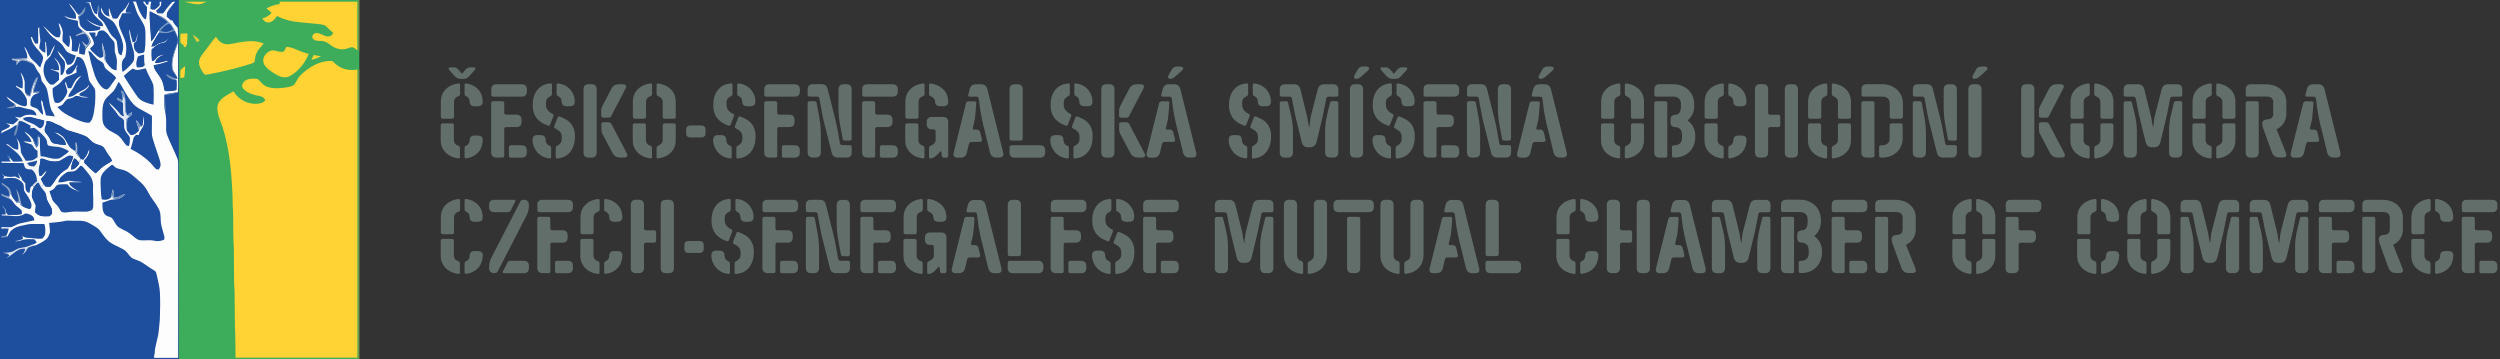 <svg xmlns="http://www.w3.org/2000/svg" id="Vrstva_1" viewBox="0 0 351.02 50.45"><rect x="0" y="0" width="351.02" height="50.45" fill="#333333" stroke="none"/><path d="M0,0h25.11v50.45H0V0Z" style="fill:#1e4e9e;"></path><path d="M25.11,0h25.24v5.75c0,.56-.06,1.08.1,1.63v2.19c-.15.48-.1.94-.1,1.43v39.45h-25.24c0-16.82,0-33.63,0-50.45Z" style="fill:#3dac5b;"></path><path d="M50.35,0h.1v7.38c-.16-.55-.09-1.07-.1-1.63V0Z" style="fill:#b3c650;"></path><path d="M12.72.25c.06.54.25,1.06.52,1.53.1.18.25.18.42.23v-.26c.03-.16.07-.31.1-.46v.63c0,.15,0,.33.08.46.19.31.56.47.76.78.37.56.62,1.25,1.04,1.78.21.27.58.48.73.79.13.54.12,1.13.26,1.66.07.24.24.29.44.39.14-.58.32-1.09.17-1.7-.15-.82-.52-1.52-.86-2.27-.11-.22-.23-.44-.38-.63-.47-.59-1.19-.65-1.62-1.3-.21-.26-.21-.52-.2-.84.14.27.25.57.41.83.19.27.48.4.8.45-.1-.41-.15-.8-.09-1.21.15.5.32.99.53,1.48.22.02.44.06.65,0,.19-.25.31-.57.52-.8.23-.26.5-.46.7-.75.16-.23.28-.51.41-.76,0,.6-.53.88-.44,1.5.3,0,.61.03.91.05-.48.03-.96,0-1.43.05-.14.36-.28.72-.45,1.06,0,.2-.01.41.02.61.23.89.78,1.71.96,2.6.1.61.05,1.25-.09,1.85-.19.22-.37.39-.44.68-.09.46-.05.97.06,1.43.41-.25.72-.59,1.06-.92.21-.21.43-.46.53-.74.08-.48.06-.98-.08-1.44-.27-.92-.59-1.96-.58-2.92.11.27.18.55.21.84.08.33.17.67.27,1,.12-.01.24-.03.36-.04.21-.41.25-.85.38-1.28-.04.44-.12.86-.27,1.27-.1.05-.2.1-.3.15,0,.24-.01.51.04.74.1.31.33.58.62.73.23.02.47-.06.69-.1.05-.07.1-.13.16-.2.07-.48.13-.96.12-1.45-.02-.74.1-1.57-.22-2.25-.23-.49-.56-.93-.81-1.41-.33-.6-.4-1.28-.74-1.87.15,0,.29,0,.44.01.23.61.39,1.28.74,1.82.19.29.3.58.67.67.12-.57.15-1.14.14-1.73-.21-.24-.4-.49-.58-.75h.28c.08.13.16.27.23.41.08,0,.15.02.23.03.03-.15.07-.3.1-.45.11,0,.22,0,.33.01-.07.32-.11.64-.12.97.08.05.16.09.24.14.12,0,.24,0,.35.02.27-.18.5-.38.72-.62V.25h.32s-.08.08-.12.12v.37c-.21.31-.43.56-.73.78.08.12.17.24.25.36h.76c.39-.53.78-1.07,1.24-1.54.11-.13.3-.09.46-.12-.36.47-.77.92-1.08,1.43-.13.19-.09.48-.11.7.2.17.4.34.59.51h.2c.15.43.46.71.75,1.05.04.48.05.96.04,1.44-.21-.64-.54-1.25-.92-1.81-.5-.55-.97-1.05-1.67-1.32-.1-.03-.2-.05-.3-.08-.36-.19-.71-.38-1.08-.55-.08,1.4.16,2.81.2,4.22.47-.47.68-1.03,1.04-1.58.06.08.13.16.19.23-.04.05-.08.1-.12.15-.29.37-.48.78-.73,1.18-.15.24-.26.49-.35.75.14-.01.28-.03.41-.04.32-.26.65-.46,1.06-.54.33-.06.57-.21.82-.43.02-.09.04-.18.06-.28,0,.09.01.18.02.26-.15.16-.3.31-.46.47-.42.06-.78.18-1.15.38-.23.2-.47.4-.72.59-.02.54-.02,1.08.04,1.62.5-.02.52-.49.92-.68.28-.14.58-.19.88-.24-.37.18-.73.26-1.02.58-.18.17-.27.39-.35.62.72.08,1.3-.36,2.02-.3-.7.32-1.44.52-2.2.62.05.63.47,1.01.8,1.52.38.54.63,1.2.66,1.86.04.08.09.16.13.24.55.04,1.04.02,1.58-.14.04-.45.04-.9.02-1.35-.12-.02-.23-.04-.35-.06.16-.06.32-.13.48-.19l-.06-.17c-.1-.38-.36-.65-.53-.99-.19-.49-.15-1.09-.05-1.6.15-.84.49-1.57.74-2.38v5.51c0,.51.02,1.02-.02,1.53-.06.01-.13.03-.19.04-.53.09-1.08.13-1.59.27-.21.09-.14.29-.16.48.04.73.02,1.49.19,2.21.11.54.11,1.08.1,1.63,0,.48-.05.91.13,1.36.43,1.12.99,2.18,1.44,3.3.09.22.11.45.11.69,0,9.11.02,18.21,0,27.32-1.12,0-2.25,0-3.37,0,0-.16.01-.32.02-.48l.06-.08c0-1.09.48-2.14.57-3.23.04-.61.15-1.22.16-1.83.04-1.14.06-2.29.01-3.43-.02-.87-.28-1.78-.46-2.63-.05-.16-.07-.39-.21-.49-.21-.17-.45-.29-.68-.44-.45-.28-.87-.62-1.33-.88-.43-.25-1.01-.32-1.38-.64-.38-.36-.57-.81-1.04-1.08-.71-.41-1.47-.64-2.13-1.19-.51-.44-.83-.99-1.23-1.5-.27-.34-.67-.55-1.03-.77-.36-.2-.75-.46-1.17-.52-.58-.12-1.13-.04-1.71-.07-.34-.02-.68-.04-1.01.04-.71.17-1.45.19-2.18.28.06.45.12.9.11,1.35-.15.37-.23.72-.56.97-.47.36-1.01.63-1.54.86-.1-.04-.21-.08-.31-.13.19-.08.37-.17.54-.28-.03-.23-.19-.33-.34-.49-.54,0-1.15-.07-1.67.11-.35.12-.69.21-1.06.17.16-.04.32-.06.48-.09.22-.07.45-.14.67-.21,0-.11,0-.23-.02-.34-.09-.06-.18-.12-.27-.17.24.1.47.21.7.32.8,0,1.54.22,2.34.12.13-.19.35-.41.37-.65.04-.48.06-.94-.12-1.4-.59.02-1.18,0-1.77,0-.54,0-1,.18-1.53.26-.48.14-.92.26-1.29.61-.29.25-.38.57-.57.89-.14-.02-.27-.04-.41-.06.09-.02.18-.04.27-.06.13-.33.25-.65.3-1-.35-.02-.71,0-1.06,0,.02-.07.05-.14.07-.2.46,0,.94.05,1.4,0,.41-.16.77-.42,1.21-.52.66-.16,1.33-.3,1.99-.44-.04-.42-.23-.62-.6-.79-.26-.09-.57-.27-.83-.08-.44.29-.97.32-1.48.27-.55-.07-1.11-.05-1.67-.08,0-.04,0-.09,0-.13h.55c0-.21-.02-.41-.03-.62-.19-.23-.36-.46-.51-.72.2.23.38.48.57.71,0,.12,0,.23.02.35.09.11.17.23.25.34.65-.03,1.37.09,1.98-.12,0-.16,0-.31-.02-.47-.16-.26-.48-.43-.71-.64-.25-.21-.42-.47-.62-.73-.13-.18-.31-.3-.5-.43.14-.23.2-.42.22-.69.07.16.15.31.23.47.15.28.37.54.57.78.05.06.1.12.15.17.11-.04.22-.08.33-.13.06.14.11.27.17.41.07.05.14.09.21.14.31.21.66.33,1.02.43.08-.05.15-.1.23-.15.03-.21.11-.4.04-.6-.18-.63-.52-1.12-.89-1.64-.31-.41,0-.91-.34-1.32-.25-.28-.61-.5-.97-.63-.48-.09-1-.05-1.49,0-.09.02-.19.09-.27.02.06-.08.12-.16.18-.24-.14-.15-.28-.3-.42-.45.14.12.28.24.43.36.53.14.95.15,1.49.06.22.12.44.23.68.31-.04-.23-.09-.41-.21-.61l-.06-.21c.14.26.3.49.49.72,0,.08.02.15.04.23.16.18.33.35.5.53.02.4-.06.76.18,1.1.09.16.24.18.4.24.05-.25.11-.5.15-.76.08-.1.16-.19.24-.28.08.08.16.17.24.25-.26.36-.31.87-.3,1.3.1.45.43.86.56,1.3-.04.31-.09.62-.09.94.21.17.43.39.7.46.41.13.89.08,1.32.07.11-.11.23-.23.34-.34,0-.26.04-.54-.09-.78-.19-.44-.52-.83-.66-1.28-.07-.34-.07-.66-.26-.97-.11-.23-.24-.43-.39-.63v-.18c.09-.09.18-.17.26-.26.08.1.16.22.26.29.21.02.43.01.65.01.22-.24.42-.48.58-.76.3-.52.71-.98,1.17-1.35.27-.23.64-.31.79-.63.17-.31.33-.62.5-.92l.06.24c-.12.34-.2.66-.18,1.02.5-.02.9-.47,1.14-.86l-.08-.11c.1-.16.2-.31.3-.47-.02-.04-.05-.09-.07-.13.12.09.25.14.4.18.19-.26.41-.5.54-.78.12-.26.21-.54.33-.8.06.67-.25,1.21-.71,1.67v.35c.5.52,1.01,1.03,1.59,1.47.47-.44.95-.95,1.52-1.26.27-.15.53-.31.77-.49-.14-.34-.32-.61-.55-.89-.29-.36-.42-.86-.8-1.12-.35-.21-.8-.24-1.16-.46-.51-.29-.74-.78-1.3-1.01-.66-.28-1.36-.48-2.05-.68l-.07-.03c-.62-.1-.96-.57-1.52-.78-.61-.23-1.04-.61-1.73-.6-.02.16-.03.31-.06.47-.02-.27-.04-.38-.27-.54-.33-.1-.66-.16-.99-.24-.32-.08-.65-.2-.98-.25-.31-.04-.65.06-.95.14-.04.1-.08.2-.12.3-.18.01-.44-.08-.55.1-.09.15-.13.35-.16.53-.14.05-.28.09-.42.15-.53.43-1.15.62-1.74.94-.04.06-.08.12-.13.18.02-.14.04-.27.07-.41.37-.19.78-.34,1.11-.58l.04-.24c-.18-.09-.37-.18-.56-.26.34.03.67.09,1.01.16.29-.2.54-.43.78-.69-.17-.14-.34-.27-.52-.4.24.06.48.1.73.13.28-.11.51-.28.81-.36.51-.1,1-.04,1.5.07-.06-.19-.08-.37-.23-.52-.31-.37-.84-.35-1.27-.47-.46-.09-.94-.36-1.4-.2l-.12-.39s-.1-.07-.15-.11c-.43-.27-.82-.54-1.07-.99.83.51,1.63,1.33,2.67,1.39.07-.06.14-.12.21-.18,0-.3.06-.69-.08-.97-.33-.65-.74-1.23-1.4-1.56-.02-.07-.04-.14-.06-.21.3.18.59.34.93.41.06-.62.08-1.22-.15-1.8-.05-.16-.1-.32-.15-.48.36.44.62,1.02.6,1.59,0,.41-.05.9.09,1.3.07.16.12.31.28.4.15.08.34.17.44-.03.1-.24.13-.51.19-.76.1-.5.31-.95.57-1.38-.11.61-.41,1.11-.39,1.74.28.02.56.03.84.03-.4.12-.76.21-.99.59-.25.36-.23.74-.22,1.16.07.06.13.12.2.19.28.1.64.19.86.4.24.27.36.57.71.73,0-.7-.29-1.34-.28-2.05.07.08.15.16.22.25.07.66.33,1.25.47,1.9.41.04.82.11,1.23.14-.12-.42-.44-.72-.56-1.13-.24-.83-.29-1.72-.5-2.55-.14-.52-.45-.89-.78-1.3-.05-.26-.09-.52-.17-.77-.12-.3-.38-.56-.54-.85-.14-.24-.25-.54-.45-.74-.42-.41-1.06-.65-1.64-.62-.26,0-.34.18-.51.34-.04-.1-.08-.19-.12-.29.46-.08.93-.1,1.39-.13l.02-.16c.04-.61-.24-1.05-.44-1.59.41.39.52.88.78,1.37.18.36.48.54.76.81.27.24.46.54.73.76.08-.5.47-1.03.38-1.53-.25-.59-.84-1.03-1.2-1.57-.28-.36-.41-.76-.51-1.2.05,0,.11,0,.16-.01.12.34.26.64.45.94h.41c.05-.75,0-1.48,0-2.23.06,0,.11,0,.17,0,0,.39.01.78.08,1.17.05.37.12.73,0,1.09-.07.2-.08.41-.08.63.27.26.44.54.85.61.01-.5.03-.99-.06-1.48.04,0,.09.02.13.03.04.42.14.83.13,1.25,0,.28.02.53.09.81.13-.13.26-.26.39-.4.16-.46.39-.89.64-1.3-.07.5-.33.99-.55,1.44-.21.42-.62.58-.8,1.01-.48,1.03-.18,2.43.75,3.12h.44c.25-.22.5-.45.76-.66.01-.31,0-.62,0-.94-.05-.06-.11-.12-.17-.18-.18-.06-.36-.11-.53-.17l-.57-.27c.24.03.39.07.6.2h.69c-.01-.26-.02-.52-.11-.77-.12-.41-.39-.69-.64-1.02.43.31.76.73.92,1.24.06.41,0,.83.03,1.25.16-.08.32-.06.38-.26.23-.51.31-1.06.2-1.61-.12-.26-.36-.48-.54-.7-.22-.27-.35-.56-.49-.87.35.34.68.7.97,1.1.19.27.25.57.38.87.24.01.47.01.66-.16.32-.28.46-.73.56-1.13-.39-.14-.85-.26-1.18-.51-.3-.26-.46-.69-.72-1-.37-.45-.89-.68-1.34-1.08-.53-.45-.87-1.03-1.34-1.57.67.5,1.05,1.14,1.78,1.56.17.05.35.04.53.05.1-.3.21-.57.14-.89-.07-.36-.19-.7-.27-1.06.04,0,.09.02.13.03.26.41.44.83.47,1.32-.05.38-.07.76-.05,1.14.29.3.51.63.89.83.21-.5.15-.98.13-1.5-.06-.02-.12-.04-.18-.06.08-.01.16-.02.24-.03.04.11.09.22.13.33.24.61.07,1.14.08,1.77.28.1.51.14.81.13.1-.44.23-.87.32-1.31.01.22.03.43-.05.64-.04.31-.05.62-.04.93.27.1.5.16.79.15.03-.25.07-.49.11-.73.2-.35.52-.61.71-.95.06-.29-.13-.62-.27-.86-.25-.36-.62-.66-.97-.92-.16-.13-.32-.24-.42-.42-.15-.24-.1-.59-.12-.86-.5-.1-.99-.19-1.47-.36-.17-.11-.33-.23-.48-.37.53.3,1.06.41,1.67.45,0-.27.05-.62-.11-.85-.27-.46-.64-.83-.86-1.31.54.45.81,1.01,1.27,1.56l.05.04c.1.02.19.04.29.06-.09.07-.19.14-.28.21.12.41.18.83.26,1.25.24.28.56.63.91.75.65.02,1.29.02,1.89-.24v-.37c-.09,0-.17,0-.26,0-.64-.15-1.22-.6-1.71-1.04.28.17.53.36.81.51.52.23.96.5,1.56.45-.03-.23-.07-.42-.25-.59-.48-.46-.97-.81-1.25-1.44-.16-.41-.26-.82-.47-1.2-.18-.03-.36-.07-.53-.1h.82l-.09-.07Z" style="fill:#fdfdfe;"></path><path d="M29,.25c-.34.15-.67.31-1.04.34-.67.05-1.4-.19-2.06-.34,1.03-.02,2.07-.03,3.1,0Z" style="fill:#ffd332;"></path><path d="M39.3.24c.35-.03.71,0,1.06-.01h9.81v6.84c-.22-.16-.46-.41-.73-.45-.38.04-.73.24-1.11.29-.6.07-1.22-.1-1.72-.44-.33-.22-.67-.53-1.05-.65-.38-.12-.84-.05-1.22-.13-.22-.06-.43-.2-.49-.43-.06-.39.37-.71.74-.62.52.08,1.01.51,1.52.48.31-.01.53-.2.66-.48-.1-.17-.29-.29-.44-.42-.22-.18-.4-.42-.62-.59-.25-.18-.61-.2-.91-.24-.81-.08-1.61-.17-2.42-.24-1.21-.1-2.4-.31-3.47-.91-.33.44-.65.92-1.27.91-.41,0-.58-.27-.81-.56.54-.17.94-.35,1.31-.79-.24-.21-.48-.42-.73-.62.61-.33,1.16-.51,1.84-.61,0-.11.02-.21.04-.32h0Z" style="fill:#ffd333;"></path><path d="M13.82.71c.21.38.21.86-.06,1.21v-.63c-.03.15-.07.31-.1.46-.01-.37-.02-.71.16-1.04Z" style="fill:#5982b7;"></path><path d="M12,.97c-.03.31-.06.63-.26.88-.19.21-.44.37-.67.54.14.41.17.73.12,1.17-.07-.42-.14-.84-.26-1.25.09-.07.19-.14.28-.21-.1-.02-.19-.04-.29-.06l-.05-.04c.22-.06.42-.04.56-.25.19-.26.34-.54.56-.78h.01Z" style="fill:#7997bf;"></path><path d="M21.04,1.58c.36.18.72.36,1.08.55.49.32,1,.54,1.41.97-.42.34-.94.66-1.24,1.12-.36.55-.57,1.11-1.04,1.58-.05-1.4-.28-2.82-.2-4.22h0Z" style="fill:#1e4e9e;"></path><path d="M22.12,2.13c.1.03.2.05.3.08.71.27,1.18.78,1.67,1.32.37.56.7,1.17.92,1.81v.55c-.26.8-.59,1.54-.74,2.38-.1.51-.14,1.11.05,1.6.17.34.42.61.53.99-.33-.44-.73-.84-.76-1.42-.11-1.25.34-2.25.76-3.38.26-.58-.16-1.18-.38-1.7-.36.14-.77.33-1.16.34-.31,0-.64-.05-.95-.09.04-.05.08-.1.12-.15-.06-.08-.13-.16-.19-.23.3-.45.82-.77,1.24-1.12-.41-.43-.93-.64-1.41-.97h0Z" style="fill:#7a99c1;"></path><path d="M23.78,3.37c.26.17.4.51.54.78-.3.13-.61.28-.93.34-.29.03-.6-.09-.87-.16.23-.3.48-.59.8-.8.14-.08.29-.2.47-.16h0Z" style="fill:#1e4e9e;"></path><path d="M11.4,4.17c.35.26.72.55.97.92.14.24.33.58.27.86-.19.35-.51.61-.71.95.02-.12.03-.24.05-.36-.22-.24-.37-.47-.49-.78.23.17.45.5.73.56.18-.15.31-.34.28-.59-.06-.35-.26-.74-.54-.97-.44-.05-.92.22-1.34.31.02-.05.04-.11.06-.16.3-.14.61-.27.93-.4-.07-.12-.14-.24-.21-.36v.02Z" style="fill:#b0bdcf;"></path><path d="M14.54,4.27c.31.22.59.44.79.78.21.35.59.59.74.96.06.41.02.83.05,1.25.14.48.34,1.02.3,1.52-.03.36-.04.72-.04,1.08-.7,0-1.01-.56-1.41-1.03-.08-.18-.18-.37-.22-.57,0-.32.08-.59-.02-.9-.13-.45-.25-.9-.35-1.36-.08.68.16,1.31.09,1.98-.15.08-.34.2-.51.1-.36-.2-.65-.52-.96-.79-.18-.15-.27-.28-.36-.5.22-.2.64-.46.54-.81-.13-.5-.46-.97-.71-1.41.31,0,.62-.01.93,0v.63c.09-.08.14-.18.23-.26.05-.19.05-.37.2-.51.18-.21.46-.13.71-.15h0Z" style="fill:#1e4e9e;"></path><path d="M24.47,4.35c.22.52.64,1.12.38,1.7-.42,1.13-.87,2.14-.76,3.38.03.58.43.99.76,1.42l.06.17c-.3-.07-.59-.13-.87-.28-.24-.13-.48-.27-.75-.35.22.44.7.66,1.15.82.12.02.23.04.35.06.03.45.02.9-.02,1.35-.53.16-1.02.18-1.58.14-.04-.08-.09-.16-.13-.24-.03-.66-.28-1.32-.66-1.86-.33-.51-.75-.89-.8-1.52.76-.1,1.5-.3,2.2-.62-.71-.06-1.29.38-2.02.3.08-.23.16-.45.35-.62.28-.31.65-.4,1.02-.58-.31.05-.6.1-.88.24-.4.2-.41.66-.92.68-.06-.54-.06-1.08-.04-1.62.25-.19.49-.39.72-.59.37-.2.73-.32,1.15-.38.16-.15.31-.31.46-.47,0-.09-.01-.18-.02-.26-.02.09-.04.18-.06.28-.25.22-.49.37-.82.43-.41.08-.74.28-1.06.54-.14.01-.28.03-.41.04.09-.26.2-.51.35-.75.25-.4.44-.81.73-1.18.31.04.63.1.95.09.39-.01.8-.2,1.16-.34v.02Z" style="fill:#1e4e9e;"></path><path d="M25.37,4.73c.31-.04.64-.03.95-.03-.02.48-.02.96-.06,1.43-.02.2-.13.34-.23.51-.07-.02-.14-.03-.2-.05-.02-.08-.04-.17-.06-.25-.14-.11-.29-.22-.43-.33,0-.42-.04-.87.03-1.28Z" style="fill:#ffd333;"></path><path d="M27.05,4.9c.41.16.71.44,1,.77-.13.09-.26.18-.4.26-.2-.34-.42-.68-.6-1.03Z" style="fill:#dccb38;"></path><path d="M30.32,5.14l.04.06c.3.51.72.9,1.32,1,.61.07,1.29-.16,1.9-.25,1.17-.19,2.33-.32,3.46.17-.42.46-.83.89-1.08,1.47-.14.34-.13.74-.21,1.09-.13.13-.28.19-.44.25-1.91.61-3.87,1.09-5.84,1.47-.23.04-.47.09-.7.09-.37-.33-.79-1.12-.83-1.61-.05-.73.51-1.28.91-1.82.5-.63.93-1.33,1.48-1.91h-.01Z" style="fill:#ffd333;"></path><path d="M14.37,6c.1.46.21.91.35,1.36.1.31.01.58.02.9.03.2.14.39.22.57-.1-.12-.22-.23-.3-.37-.06-.17-.06-.37-.07-.55-.04.02-.08.05-.12.07.07-.67-.17-1.3-.09-1.98h-.01Z" style="fill:#9db1ca;"></path><path d="M40.17,6.6c.37,0,.72.05,1.05.2.7.3,1.4.58,2.13.78-.35.83-.82,1.59-1.48,2.22-.39.37-.85.76-1.36.96-.53.2-1.06.06-1.54-.18-.45-.24-.88-.53-1.28-.84-.38-.31-.74-.73-.73-1.25,0-.67.57-1.25,1.19-1.41.49-.06,1.02.25,1.51.2.34-.08.39-.39.51-.67h0Z" style="fill:#ffd333;"></path><path d="M12.43,7.15c.11.05.22.1.33.16.38.39.69.89,1.16,1.16.19.13.44.23.59.41.13.24.15.59.35.77.38.36.85.63,1.22,1,.09.1.22.2.2.35-.17.27-.4.51-.57.78-.18.26-.38.63-.68.77-.31.04-.58-.17-.79-.38-.57-.61-.92-1.42-1.13-2.22-.17-.67-.42-1.29-.51-1.98-.08-.27-.15-.54-.2-.82h.03Z" style="fill:#1e4e9e;"></path><path d="M20.24,7.66c.01.5-.03.99.09,1.49-.11.09-.21.22-.35.27-.24.05-.51.04-.75.04-.21-.54-.02-1,.12-1.52.29-.14.58-.22.89-.28Z" style="fill:#1e4e9e;"></path><path d="M44.04,7.72c.34.07.68.13,1.03.19-.43.21-.86.4-1.34.49.1-.22.21-.45.31-.67h0Z" style="fill:#ffd333;"></path><path d="M3.8,8.14l-.02.16c-.47.03-.93.05-1.39.13.04.1.08.19.12.29.17-.16.25-.34.51-.34.58-.04,1.22.21,1.64.62-.52-.23-1.17-.61-1.74-.47-.26.13-.44.44-.63.65,0-.2.02-.41.02-.61-.2-.05-.41-.09-.61-.14-.02-.07-.03-.13-.05-.2.73.08,1.43-.06,2.15-.07v-.02Z" style="fill:#aebbcc;"></path><path d="M10.78,7.97c.23.04.44.03.62.19.44.33.52.85.71,1.34.2.54.24,1.1.37,1.65.14.57.79.99.89,1.56.03.6.02,1.22-.02,1.83-.09.7-.15,1.49-.41,2.15-.08.23-.24.38-.4.55-.77.02-1.51-.33-2.2-.64-.86-.41-1.66-.84-2.28-1.58.21-.1.43-.19.66-.27.24-.26.43-.62.71-.82.43-.12.82-.15,1.16-.47.26,0,.48.02.73.12.37.16.74.11,1.13.07-.4-.08-.98-.03-1.31-.29l.04-.23c.24-.18.54-.29.78-.46.17-.13.32-.3.46-.46.03-.1.07-.2.1-.3-.03.04-.07.08-.1.11-.41.62-1.21.77-1.82,1.22-.34.25-.57.38-1.02.36.05-.31.19-.54.38-.78.25-.32.42-.68.6-1.04.23-.46.57-.77.88-1.16-.24.13-.48.26-.67.46-.36.34-.52.86-.77,1.3-.15,0-.3.01-.46.02-.12-.27-.21-.53-.27-.82-.05,0-.1,0-.16-.01.07.37.21.71.31,1.07.09.39-.1.66-.29.97-.22.34-.47.7-.87.82-.19.07-.39.03-.56-.06-.29-.63-.33-1.29-.31-1.98.24-.18.5-.33.75-.5.39-.25.59-.65.97-.95.23-.19.49-.26.76-.36.3-.11.57-.25.87-.39-.01-.25-.02-.51-.02-.76h.13c0-.1-.02-.21-.02-.31-.23.42-.45.99-.89,1.23-.17.11-.36.08-.56.11-.05-.13-.1-.25-.15-.38.17-.48.56-.63.94-.91.31-.2.36-.54.49-.86.04-.11.08-.23.12-.34Z" style="fill:#1e4e9e;"></path><path d="M46.42,8.54c.32-.02.58.36.81.54.81.68,1.93.87,2.95.68v40.46h-17.11c-.03-1.5,0-3.01-.09-4.51,0-1.55-.03-3.1-.04-4.64,0-.51-.07-1.01-.07-1.51,0-1.61-.02-3.23-.04-4.84-.15-1.98,0-3.98-.16-5.95-.03-.82,0-1.62-.08-2.42-.16-3.18-.55-6.58-1.72-9.56-.22-.6-.4-1.19-.33-1.84.05-.48.33-.87.7-1.17.48-.37,1.02-.65,1.54-.96.71,1.21,2.17,1.93,3.56,1.72.42-.06.64-.15.91-.48-.21-.38-.39-.49-.81-.58-.82-.15-1.67-.38-2.27-1-.38-.44-.07-.99.37-1.23.46-.23,1.13-.26,1.62-.16.39.27.62.72,1.06.95.82.45,1.89.38,2.79.26.41-.07.99-.13,1.3-.44.33-.39.48-.9.85-1.27.58-.58,1.26-1.07,1.98-1.46.69-.37,1.49-.58,2.27-.58h.01Z" style="fill:#ffd333;"></path><path d="M25.99,9.29c0,.53-.04,1.05-.11,1.57-.18.04-.36.08-.55.12,0-.37-.04-.77.03-1.14.1-.13.24-.24.36-.34.09-.07.17-.14.26-.2h0Z" style="fill:#ffd333;"></path><path d="M18.64,9.64c.25.09.46.22.74.18.37-.05.73-.17,1.11-.21.23.86.8,1.54,1.05,2.38.06.9.06,1.81.02,2.71-.65-.15-1.3-.31-1.85-.71-.31-.22-.49-.51-.7-.82-.56-.83-1.11-1.66-1.63-2.51.4-.37.81-.74,1.28-1.04l-.02.02Z" style="fill:#1e4e9e;"></path><path d="M50.45,9.56v40.89h-.1V11c0-.49-.05-.96.1-1.43h0Z" style="fill:#b3c650;"></path><path d="M23.29,10.41c.27.08.51.22.75.35.28.15.57.21.87.28-.16.06-.32.13-.48.19-.44-.15-.93-.37-1.15-.82h0Z" style="fill:#7594bd;"></path><path d="M5.12,10.89c.06-.03.13-.06.19-.08-.09.73-.5,1.35-.56,2.09.26-.02.52-.04.79-.07-.01.06-.03.13-.04.19-.28,0-.56-.02-.84-.03-.02-.63.28-1.14.39-1.74-.25.44-.46.89-.57,1.38-.06.25-.09.52-.19.76-.1.19-.3.11-.44.03-.16-.09-.2-.24-.28-.4.18.17.38.31.6.43.2-.84.42-1.85.96-2.54v-.02Z" style="fill:#9db1cd;"></path><path d="M16.64,11.47c.31.34.5.73.72,1.13.41.69.83,1.46,1.39,2.04.34.36.76.6,1.2.83.47.24.92.51,1.38.78.03.81-.03,1.62-.01,2.43,0,.52.21,1.02.35,1.51.23.68.45,1.37.69,2.06.11.34.23.72.17,1.08-.06.16-.15.32-.23.47-.12,0-.23-.02-.35-.03-.28-.21-.48-.55-.73-.8-.81-.85-1.82-1.54-2.88-2.05.13-.47.29-.93.38-1.42.04-.25.21-.39.37-.57.14.01.28.02.41.03.04-.6.55-.9.68-1.48.07-.4.03-.83-.02-1.22-.05.45-.05.9-.14,1.34-.09.05-.17.1-.26.15-.17-.32-.35-.63-.63-.88.03.51.31.94.39,1.45-.34.38-.64.67-1.19.64-.18-.21-.36-.41-.51-.64.05-.54-.04-1.1.06-1.64.15-.21.41-.33.57-.53.05-.13.07-.28.1-.42-.24.15-.47.31-.7.47-.49-1.06-.02-2.13-.47-3.16-.06-.16-.19-.24-.32-.33,0,.51.26.9.15,1.4-.25-.13-.5-.27-.75-.4.01.09.02.19.04.28.22.14.44.26.68.38l.12.07c0,.65-.01,1.27.13,1.91-.51-.02-.61-.43-.92-.75-.38-.41-.77-.81-1.2-1.15.34.58.86,1,1.21,1.58.19.32.46.47.77.66.24.37.11.83.17,1.26.06.49.53.9.78,1.32,0,.42.01.82-.14,1.23-.11-.02-.22-.03-.33-.06-.34-.35-.56-.8-.9-1.15-.56-.63-1.38-.73-1.98-1.35-.38-.36-.51-.85-.51-1.37,0-.77-.07-1.62.26-2.33.22-.55.78-.91,1.18-1.34.42-.41.51-.9.84-1.41l-.02-.02Z" style="fill:#1e4e9e;"></path><path d="M17.06,12.7c.13.09.26.17.32.33.45,1.03-.02,2.11.47,3.16.23-.16.46-.33.7-.47-.03.14-.05.29-.1.42-.16.2-.42.32-.57.53-.1.53,0,1.09-.06,1.64-.2-.49-.07-1.12-.1-1.65.12-.11.24-.21.37-.32-.19-.11-.37-.14-.45-.37-.28-.84-.05-1.58-.24-2.43-.07.28-.14.56-.23.83-.23-.12-.46-.24-.68-.38-.01-.09-.02-.19-.04-.28.25.13.5.27.75.4.11-.5-.15-.9-.15-1.4h.01Z" style="fill:#6f93c0;"></path><path d="M24.8,12.97c-.53.3-1.07.27-1.66.41.06.85.13,1.69.1,2.54-.17-.71-.15-1.48-.19-2.21.02-.19-.06-.39.16-.48.52-.14,1.06-.17,1.59-.27h0Z" style="fill:#6c8fbd;"></path><path d="M17.4,13.53c.19.85-.04,1.6.24,2.43.07.23.26.26.45.37-.12.11-.25.21-.37.32-.23.46-.05,1.09-.1,1.59-.35-.56.09-1.13-.35-1.58-.3-.18-.58-.34-.77-.66-.35-.57-.88-1-1.21-1.58.43.35.83.75,1.2,1.15.31.32.41.73.92.75-.14-.64-.13-1.26-.13-1.91l-.12-.07c.09-.27.16-.55.23-.83v.02Z" style="fill:#e3e9f0;"></path><path d="M1.97,14.51s.1.07.15.11l.12.39c-.47.22-.86.23-1.37.15.36-.13.74-.22,1.11-.3v-.34h0Z" style="fill:#7f95b3;"></path><path d="M4.24,16.42c.33.05.66.16.98.25.33.09.67.14.99.24,0,.41-.03.77-.39,1.03-.25.2-.45-.08-.64-.21-.58-.47-1.31-.56-1.9-.95v-.22c.31-.07.65-.17.96-.14Z" style="fill:#1e4e9e;"></path><path d="M3.29,16.56v.22c.58.4,1.32.48,1.89.95.2.13.4.41.64.21.36-.26.38-.62.39-1.03.23.15.25.27.27.54-.12.36-.29.64-.17,1.04.18.32.47.57.63.9.18.31.24.64.64.75.54.11,1.12.22,1.67.22-.05-.25-.1-.49-.26-.7-.35-.52-.86-.72-1.36-1.07.47,0,.82.26,1.17.55.41.35.61.97.93,1.4.18.24.46.43.7.6.06.04.12.08.18.12.1.41.3.61.6.88l.05.09s.05.09.07.13c-.1.15-.2.31-.3.47-.17-.23-.35-.46-.6-.6-.11.18-.2.37-.28.56l-.06-.24c.05-.19.11-.38.16-.57-.16-.04-.34-.12-.51-.11-.57.14-1.04.68-1.6.8-.62.07-1.25,0-1.82-.25-.24-.1-.41-.16-.67-.09.01.42-.05.79-.16,1.19-.11.41-.05.81.07,1.2.08-.01.17-.03.25-.04.22-.28.46-.53.73-.76-.1.54-.48.81-.81,1.22.13.26.26.53.41.78-.09.09-.18.17-.26.26v.18c-.24-.32-.38-.69-.68-.97-.02-.6-.24-1.23-.75-1.59-.27-.02-.69,0-.89-.22-.14-.19-.19-.46-.26-.68-1.02-.02-2.05,0-3.07-.04-.02-.06-.03-.12-.05-.18.44,0,.89.02,1.33,0-.06-.11-.13-.22-.21-.32,0-.1.03-.21.04-.32.15.24.31.45.5.66.45,0,.9-.01,1.36-.04-.19-.55-.57-.99-1.01-1.36-.44-.36-.85-.75-1.35-1.04.09,0,.18,0,.27-.01.48.35.79.76,1.43.75.06-.49.04-.91-.13-1.38-.06-.09-.12-.17-.17-.26.63.54.63,1.28.71,2.05.17.41.46.77.66,1.16.27,0,.54,0,.81-.04.33-.07.58-.27.85-.47v-.88c-.21-.15-.42-.25-.54-.49-.1-.15-.18-.37-.36-.43-.37-.13-.75-.19-1.09-.41.38-.01.75.07,1.13.1-.04-.59-.67-1-.98-1.49.48.28.86.62,1.19,1.08.13.41.27.82.51,1.18.08-.1.15-.2.22-.31.05-.4,0-.82,0-1.22l.2.08c.08.36.05.76.05,1.13,0,.52.06,1.02.1,1.54.8.01,1.46.41,2.26.35.34.01.58-.16.84-.35.32-.24.64-.39.88-.72-.46-.25-.9-.5-1.43-.58-.51-.07-1.01-.05-1.5-.22l-.12-.21c-.02-.32-.06-.59-.27-.84-.39-.49-.88-.93-1.38-1.31-.25-.21-.46-.06-.74-.02.02-.13.04-.26.06-.39-.41-.23-.83-.5-1.28-.64-.19,0-.36-.08-.44.14-.03.31-.02.62-.08.93-.02-.19-.04-.39-.05-.58.03-.18.06-.37.16-.53.11-.18.37-.08.55-.1.04-.1.08-.2.12-.3h.01Z" style="fill:#f5f6f7;"></path><path d="M19.14,16.85c.28.25.46.56.63.88.09-.05.17-.1.26-.15l-.07.17c-.11.03-.22.06-.34.08-.03.16-.06.31-.09.46-.08-.51-.36-.94-.39-1.45h0Z" style="fill:#7293c1;"></path><path d="M6.55,16.98c.69,0,1.11.37,1.73.6.57.21.9.68,1.52.78l.07.03c.69.2,1.39.4,2.05.68.55.23.79.72,1.3,1.01.36.21.81.25,1.16.46.38.25.51.76.8,1.12.23.28.41.55.55.89-.24.19-.5.34-.77.49-.57.31-1.05.82-1.52,1.26-.58-.43-1.09-.94-1.59-1.47v-.35c.47-.46.77-1,.71-1.67-.12.26-.21.54-.33.8-.13.28-.35.53-.54.78-.15-.04-.28-.08-.4-.18l-.05-.09c-.12-.23-.26-.44-.41-.64.05-.51.06-.99-.1-1.48-.06,0-.12.02-.19.03.03.32.08.64.1.96-.06.05-.13.09-.19.14-.25-.17-.52-.36-.7-.6-.32-.43-.52-1.05-.93-1.4-.35-.29-.7-.54-1.17-.55.49.36,1,.55,1.36,1.07.16.21.21.45.26.7-.55,0-1.13-.11-1.67-.22-.4-.1-.46-.43-.64-.75-.17-.34-.45-.58-.63-.9-.12-.4.05-.68.17-1.04.03-.15.04-.31.06-.47h-.01Z" style="fill:#1e4e9e;"></path><path d="M2.45,17.48c.02.19.04.39.05.58-.07.32-.16.67-.34.95l-.18.05c0-.45.24-.9.33-1.34-.09-.03-.19-.06-.28-.09.14-.06.28-.11.42-.15Z" style="fill:#6f8eb8;"></path><path d="M5.44,18.96l.12.29-.2-.08c0,.4.05.82,0,1.22-.06.11-.14.21-.22.31-.25-.36-.39-.76-.51-1.18.22.29.37.61.56.92.03-.39.01-.77.03-1.16,0-.14.14-.22.21-.32h0Z" style="fill:#4d7ab7;"></path><path d="M10.54,20.04c.06-.01.12-.02.19-.03.16.5.15.97.1,1.48.16.2.29.41.41.64-.31-.27-.5-.47-.6-.88-.06-.04-.12-.08-.18-.12.06-.05.13-.09.19-.14-.02-.32-.07-.64-.1-.96h0Z" style="fill:#a2b4cb;"></path><path d="M1.02,21.79c.16.05.27.09.37.23,0,.1-.03.21-.04.32-.22-.17-.27-.28-.33-.54h0Z" style="fill:#4678ba;"></path><path d="M9.78,21.85c.17-.01.35.07.51.11-.05.19-.11.38-.16.57-.17.3-.33.61-.5.92-.14.32-.52.4-.79.63-.47.38-.87.84-1.17,1.35-.16.28-.37.52-.58.76-.21,0-.43.01-.65-.01-.11-.07-.19-.19-.26-.29-.15-.25-.28-.51-.41-.78.33-.41.71-.67.81-1.22-.27.23-.51.49-.73.76-.08.01-.17.03-.25.04-.12-.4-.18-.8-.07-1.2.11-.4.17-.77.16-1.19.26-.07.43-.02.67.09.57.26,1.2.33,1.82.25.57-.12,1.03-.67,1.6-.8h0Z" style="fill:#1e4e9e;"></path><path d="M10.47,22.21c.25.14.42.38.6.6l.08.11c-.24.4-.64.84-1.14.86-.02-.37.06-.68.18-1.02.08-.19.17-.38.28-.56h0Z" style="fill:#1e4e9e;"></path><path d="M5.22,22.52c-.05.42-.14.57-.43.85-.22-.03-.51,0-.7-.13-.12-.1-.19-.25-.28-.37.48-.11.95-.17,1.41-.34h0Z" style="fill:#1d4f9e;"></path><path d="M15.7,23.17h.14c.2.18.34.36.6.45.46.18.92.2,1.37.44.44.24.84.58,1.22.91.45.41.92.74,1.28,1.24.42.52.63,1.16,1.04,1.68.37.48.71,1,.99,1.54.27.61.19,1.21.25,1.85.09.63.33,1.25.47,1.86.03.16.04.33,0,.5-.4.2-.92.28-1.36.17-.7-.17-1.34,0-2.04-.08-.55-.09-.91-.57-1.35-.88-.5-.4-1.09-.59-1.62-.92-.52-.36-.63-.97-1.04-1.37-.36-.19-.72-.17-.98-.53-.31-.42-.29-1.08-.29-1.58.34-.09.67-.22,1-.34s.7-.1,1.06-.15c.47-.07.82-.35,1.13-.69-.3.03-.54.16-.79.3-.27.15-.54.15-.84.18.01-.42.11-.77-.11-1.16-.11.35-.17.71-.2,1.07-.28.39-.92.48-1.35.31-.13-.75-.13-1.49-.16-2.25,0-.4-.03-.77.16-1.14.27-.58.91-1.02,1.39-1.43l.03.02Z" style="fill:#1e4e9e;"></path><path d="M11.5,23.3c.26.25.48.54.71.82.34.41.66.78.78,1.32.15.52.05.98.07,1.51.04.67.05,1.35.03,2.02,0,.19-.08.35-.15.52-.27.09-.55.22-.83.23-.69.03-1.43-.07-2.13.02-.39.06-.81.14-1.21.06-.27-.09-.37-.42-.52-.64-.26-.46-.79-.74-.94-1.22-.12-.36-.26-.72-.37-1.09.18-.08.37-.16.54-.27.26-.18.35-.57.67-.65.43-.08.89-.06,1.33-.05.43.68,1.07.74,1.74,1.09-.48-.29-.95-.53-1.34-.93-.13-.12-.13-.27-.18-.44.62-.05,1.23.04,1.84-.04-.46-.08-.92-.02-1.38-.12-.27-.05-.52-.09-.79,0-.41.12-.77.18-1.2.16.13-.64.6-1,1.11-1.35.36-.26.84-.07,1.27-.27.26-.13.45-.43.66-.63.06-.09.22-.11.29-.02v-.03Z" style="fill:#1e4e9e;"></path><path d="M5.24,25.37c.3.28.44.65.68.97.15.2.28.4.39.63-.4-.37-.71-.75-.88-1.28-.27-.03-.47.38-.63.57-.08-.08-.16-.17-.24-.25.21-.22.45-.43.68-.63h0Z" style="fill:#d5dce3;"></path><path d="M.22,25.64c.31.21.64.41.94.65.33.29.42.82.54,1.23-.08-.15-.16-.31-.23-.47-.02.27-.08.46-.22.69.19.12.36.24.5.43-.43-.27-.91-.41-1.36-.63-.16-.07-.19-.2-.28-.34.39.17.76.33,1.19.35-.02-.29.02-.6-.14-.85-.22-.38-.56-.6-.91-.84,0-.07-.02-.14-.02-.21h-.01Z" style="fill:#91a8c6;"></path><path d="M5.43,25.68c.16.53.48.91.88,1.28.19.31.19.63.26.97.15.45.47.84.66,1.28.12.23.08.52.09.78-.11.11-.23.23-.34.34-.42.01-.91.05-1.32-.07-.26-.07-.49-.29-.7-.46,0-.32.05-.63.09-.94-.13-.44-.46-.85-.56-1.3-.01-.43.03-.95.3-1.3.16-.19.35-.59.63-.57h0Z" style="fill:#1e4e9e;"></path><path d="M2.28,26.55c.18.28.33.58.42.9.16.51.15.98.43,1.45-.07-.05-.14-.09-.21-.14-.06-.14-.11-.27-.17-.41-.11.04-.22.08-.33.13-.05-.06-.1-.12-.15-.17h.36c-.02-.61-.22-1.16-.35-1.75h0Z" style="fill:#a4b4cb;"></path><path d="M15.84,26.59c.22.38.12.74.11,1.16.3-.03.57-.03.84-.18.26-.14.49-.28.79-.3-.31.35-.65.62-1.13.69-.2-.02-.42-.03-.6-.12-.04-.12-.06-.25-.07-.38-.04.07-.09.14-.14.2.03-.37.09-.72.2-1.07Z" style="fill:#678ab7;"></path><path d="M.24,33.16c.13-.02.27-.04.4-.06.14.02.28.04.41.06l-.14.15c-.27.03-.54.03-.81.04.04-.06.09-.13.13-.19h.01Z" style="fill:#7493bd;"></path><path d="M4.59,34.31c.1.04.21.08.31.13-.3.12-.63.18-.92.32-.15.13-.23.33-.34.49-.15.24-.37.41-.58.59.23-.29.43-.54.48-.92-.24,0-.49,0-.72.08-.74.26-1.26.95-1.94,1.24.14-.12.28-.23.43-.34-.17-.38-.59-.3-.93-.39.47-.04.91-.02,1.35-.18.3-.11.56-.34.86-.45.3-.09.63-.11.94-.18.36-.08.72-.25,1.06-.39Z" style="fill:#d8e0ea;"></path><path d="M62.19,16.67c-.2,0-.29-.1-.29-.29v-2.12c0-.3.05-.6.15-.88s.25-.53.46-.76c.2-.23.45-.42.75-.57.3-.16.64-.26,1.04-.32.11-.02.18-.01.23.01.04.03.07.1.07.21v1.22c0,.19-.1.31-.29.37-.19.06-.33.16-.42.29s-.14.28-.14.43v2.12c0,.2-.1.29-.29.29h-1.25ZM63.44,17.32c.2,0,.29.1.29.29v2.09c0,.15.05.29.14.43.09.14.23.24.42.29.2.06.29.18.29.37v1.22c0,.11-.02.18-.07.21-.04.03-.12.03-.23.01-.39-.06-.74-.17-1.04-.32-.3-.16-.55-.35-.75-.57-.2-.23-.35-.48-.46-.76s-.15-.57-.15-.88v-2.09c0-.2.1-.29.29-.29h1.25ZM63.66,9.45c.29,0,.53.11.72.34l.49.57.47-.57c.19-.23.43-.34.72-.34h.4c.29,0,.36.12.21.37l-.68.75c-.14.16-.27.28-.4.37-.13.09-.3.13-.51.13h-.41c-.21,0-.38-.04-.51-.13-.13-.09-.27-.21-.4-.35l-.69-.77c-.16-.24-.09-.37.21-.37h.4ZM67.78,14.26c0,.24-.06.4-.19.51-.13.1-.31.15-.54.15h-.37c-.49,0-.74-.22-.74-.66,0-.15-.03-.28-.1-.41-.07-.13-.17-.23-.31-.31-.11-.05-.18-.1-.23-.14s-.07-.12-.07-.23v-1.22c0-.11.02-.18.07-.21.04-.03.12-.03.23-.01.36.06.68.17.96.32s.51.35.71.57.34.48.43.76c.1.28.15.57.15.88ZM67.78,19.66c0,.31-.05.62-.15.9-.1.29-.24.55-.43.77s-.43.42-.71.57c-.28.16-.6.26-.96.32-.11.02-.18.01-.23-.01-.04-.03-.07-.1-.07-.21v-1.22c0-.11.02-.18.07-.23.04-.04.12-.09.23-.14.14-.08.24-.18.31-.31.07-.13.1-.27.1-.41,0-.44.25-.66.74-.66h.37c.49,0,.74.21.74.62Z" style="fill:#626e6a;"></path><path d="M68.97,12.57c0-.49.25-.74.74-.74h3.53c.49,0,.74.25.74.74v.26c0,.49-.25.74-.74.74h-3.97c-.2,0-.29-.1-.29-.29v-.71ZM70.81,21.83c0,.2-.1.29-.29.29h-.81c-.49,0-.74-.25-.74-.74v-6.88c0-.2.1-.29.29-.29h1.25c.2,0,.29.1.29.29v1.31c0,.2.1.29.29.29h1.4c.49,0,.74.25.74.74v.26c0,.49-.25.74-.74.74h-1.4c-.2,0-.29.1-.29.29v3.69ZM71.45,20.69c0-.2.1-.29.29-.29h1.49c.49,0,.74.25.74.74v.26c0,.49-.25.74-.74.74h-1.49c-.2,0-.29-.1-.29-.29v-1.15Z" style="fill:#626e6a;"></path><path d="M74.91,19.18c.09-.14.29-.21.6-.21h.37c.18,0,.31.02.4.07.09.04.16.1.21.17.05.07.08.14.1.21s.02.14.02.21c0,.13.04.26.09.41.05.15.18.28.38.38.11.05.18.1.23.14.04.04.07.12.07.23v1.22c0,.11-.02.18-.07.21-.04.03-.12.03-.23.01-.34-.04-.66-.14-.94-.29-.28-.16-.53-.35-.73-.59-.2-.24-.36-.5-.47-.79s-.17-.58-.17-.88c0-.2.04-.37.13-.51ZM77.1,17.66c.05,0,.1-.06.14-.16l.46-1.18c.07-.18,0-.3-.18-.37-.25-.12-.45-.28-.62-.49-.17-.21-.25-.51-.25-.91,0-.31.05-.54.15-.67.1-.13.24-.24.4-.33.11-.05.18-.1.23-.15.04-.05.07-.13.07-.24v-1.22c0-.11-.02-.18-.07-.21-.04-.03-.12-.03-.23-.01-.76.08-1.34.39-1.77.93-.42.54-.63,1.23-.63,2.07,0,.46.06.85.18,1.18s.28.6.48.82.42.4.66.54c.25.14.49.26.74.35.1.04.17.05.23.04ZM80.56,18.07c-.11-.3-.25-.55-.43-.76s-.4-.39-.65-.53c-.25-.14-.52-.27-.82-.39-.1-.04-.17-.05-.23-.04s-.1.06-.14.16l-.46,1.18c-.07.18,0,.3.18.37.28.14.5.3.65.48.15.18.22.45.22.8,0,.33-.05.57-.15.71-.1.14-.24.26-.4.36-.11.05-.18.1-.23.15-.04.05-.07.13-.07.24v1.22c0,.11.02.18.07.21.04.03.12.03.23.01.75-.08,1.34-.39,1.77-.95.42-.55.63-1.26.63-2.12,0-.42-.05-.78-.16-1.08ZM80.56,14.71c-.09.14-.29.21-.6.21h-.37c-.18,0-.31-.02-.4-.07-.09-.04-.16-.1-.21-.16-.05-.06-.08-.13-.1-.21-.01-.08-.02-.15-.02-.22-.01-.11-.04-.23-.08-.36s-.15-.25-.33-.36c-.11-.05-.18-.1-.23-.14s-.07-.12-.07-.23v-1.22c0-.11.02-.18.07-.21.04-.03.12-.03.23-.01.33.04.64.14.92.29s.52.34.71.57c.2.23.35.49.46.77.11.28.16.56.16.85,0,.2-.04.37-.13.51Z" style="fill:#626e6a;"></path><path d="M83.78,21.39c0,.49-.25.74-.74.74h-.37c-.49,0-.74-.25-.74-.74v-8.83c0-.49.25-.74.74-.74h.37c.49,0,.74.25.74.74v8.83ZM85.85,16.26c-.08.18-.22.26-.43.26h-.71c-.2,0-.29-.1-.29-.29v-.72c0-.11,0-.2.03-.29.02-.08.05-.17.1-.27l1.28-2.47c.23-.43.58-.65,1.07-.65h.51c.49,0,.62.22.4.65l-1.97,3.78ZM84.43,17.46c0-.2.1-.29.29-.29h.71c.21,0,.35.09.43.26l2.12,4.04c.23.43.09.65-.4.65h-.51c-.49,0-.85-.22-1.07-.65l-1.43-2.69c-.09-.19-.13-.37-.13-.56v-.77Z" style="fill:#626e6a;"></path><path d="M89.15,16.67c-.2,0-.29-.1-.29-.29v-2.12c0-.3.05-.6.15-.88s.25-.53.46-.76c.2-.23.45-.42.75-.57.3-.16.64-.26,1.04-.32.11-.02.18-.01.23.01.04.03.07.1.07.21v1.22c0,.19-.1.31-.29.37-.19.06-.33.16-.42.29s-.14.28-.14.43v2.12c0,.2-.1.29-.29.29h-1.25ZM90.4,17.32c.2,0,.29.1.29.29v2.09c0,.15.05.29.14.43.09.14.23.24.42.29.2.06.29.18.29.37v1.22c0,.11-.02.18-.07.21-.04.03-.12.03-.23.01-.39-.06-.74-.17-1.04-.32-.3-.16-.55-.35-.75-.57-.2-.23-.35-.48-.46-.76s-.15-.57-.15-.88v-2.09c0-.2.1-.29.29-.29h1.25ZM93.34,16.67c-.2,0-.29-.1-.29-.29v-2.12c0-.15-.05-.28-.15-.41-.1-.13-.23-.23-.41-.31-.11-.05-.18-.1-.23-.14s-.07-.12-.07-.23v-1.22c0-.11.02-.18.07-.21.04-.03.12-.03.23-.01.38.06.72.17,1.02.32.3.16.55.35.76.57s.36.48.46.76.15.57.15.88v2.12c0,.2-.1.29-.29.29h-1.25ZM94.59,17.32c.2,0,.29.1.29.29v2.09c0,.3-.05.6-.15.88s-.26.53-.46.76-.46.42-.76.57c-.3.16-.64.26-1.02.32-.11.02-.18.01-.23-.01-.04-.03-.07-.1-.07-.21v-1.22c0-.11.02-.18.07-.23.04-.04.12-.09.23-.14.18-.08.31-.18.41-.31.1-.13.15-.27.15-.41v-2.09c0-.2.1-.29.29-.29h1.25Z" style="fill:#626e6a;"></path><path d="M96.93,19.29c-.39,0-.59-.2-.59-.59v-.49c0-.39.2-.59.59-.59h1.54c.39,0,.59.2.59.59v.49c0,.39-.2.59-.59.59h-1.54Z" style="fill:#626e6a;"></path><path d="M100.27,19.18c.09-.14.29-.21.6-.21h.37c.18,0,.31.02.4.07.09.04.16.1.21.17.05.07.08.14.1.21s.02.14.02.21c0,.13.04.26.09.41.05.15.18.28.38.38.11.05.18.1.23.14.04.04.07.12.07.23v1.22c0,.11-.02.18-.07.21-.04.03-.12.03-.23.01-.34-.04-.66-.14-.94-.29-.28-.16-.53-.35-.73-.59-.2-.24-.36-.5-.47-.79s-.17-.58-.17-.88c0-.2.04-.37.13-.51ZM102.45,17.66c.05,0,.1-.06.14-.16l.46-1.18c.07-.18,0-.3-.18-.37-.25-.12-.45-.28-.62-.49-.17-.21-.25-.51-.25-.91,0-.31.05-.54.15-.67.1-.13.24-.24.4-.33.11-.05.18-.1.23-.15.04-.05.07-.13.07-.24v-1.22c0-.11-.02-.18-.07-.21-.04-.03-.12-.03-.23-.01-.76.08-1.34.39-1.77.93-.42.54-.63,1.23-.63,2.07,0,.46.06.85.18,1.18s.28.6.48.82.42.4.66.54c.25.14.49.26.74.35.1.04.17.05.23.04ZM105.92,18.07c-.11-.3-.25-.55-.43-.76s-.4-.39-.65-.53c-.25-.14-.52-.27-.82-.39-.1-.04-.17-.05-.23-.04s-.1.06-.14.16l-.46,1.18c-.07.18,0,.3.18.37.28.14.5.3.65.48.15.18.22.45.22.8,0,.33-.05.57-.15.71-.1.14-.24.26-.4.36-.11.05-.18.1-.23.15-.04.05-.07.13-.07.24v1.22c0,.11.02.18.07.21.04.03.12.03.23.01.75-.08,1.34-.39,1.77-.95.42-.55.63-1.26.63-2.12,0-.42-.05-.78-.16-1.08ZM105.92,14.71c-.09.14-.29.21-.6.21h-.37c-.18,0-.31-.02-.4-.07-.09-.04-.16-.1-.21-.16-.05-.06-.08-.13-.1-.21-.01-.08-.02-.15-.02-.22-.01-.11-.04-.23-.08-.36s-.15-.25-.33-.36c-.11-.05-.18-.1-.23-.14s-.07-.12-.07-.23v-1.22c0-.11.02-.18.07-.21.04-.03.12-.03.23-.01.33.04.64.14.92.29s.52.34.71.57c.2.23.35.49.46.77.11.28.16.56.16.85,0,.2-.04.37-.13.51Z" style="fill:#626e6a;"></path><path d="M107.3,12.57c0-.49.25-.74.74-.74h3.53c.49,0,.74.25.74.74v.26c0,.49-.25.74-.74.74h-3.97c-.2,0-.29-.1-.29-.29v-.71ZM109.14,21.83c0,.2-.1.29-.29.29h-.81c-.49,0-.74-.25-.74-.74v-6.88c0-.2.1-.29.29-.29h1.25c.2,0,.29.1.29.29v1.31c0,.2.1.29.29.29h1.4c.49,0,.74.25.74.74v.26c0,.49-.25.74-.74.74h-1.4c-.2,0-.29.1-.29.29v3.69ZM109.78,20.69c0-.2.1-.29.29-.29h1.49c.49,0,.74.25.74.74v.26c0,.49-.25.74-.74.74h-1.49c-.2,0-.29-.1-.29-.29v-1.15Z" style="fill:#626e6a;"></path><path d="M115.65,16.96c-.06-.23-.12-.49-.17-.78-.05-.29-.11-.59-.16-.88-.05-.29-.1-.56-.15-.82-.04-.25-.08-.47-.11-.63-.04-.2-.15-.29-.34-.29h-1.03c-.2,0-.29-.1-.29-.29v-.71c0-.49.25-.74.74-.74h1.18c.25,0,.45.06.6.17s.24.3.3.55l1.12,4.44c.06.24.12.5.17.79.05.29.11.58.16.87.05.29.1.56.15.82.04.26.08.47.11.63.04.2.15.29.34.29h1.03c.2,0,.29.1.29.29v.71c0,.49-.25.74-.74.74h-1.18c-.26,0-.45-.06-.6-.17-.14-.11-.24-.3-.3-.55l-1.12-4.44ZM114.36,14.21c.18,0,.28.1.31.29.12.63.24,1.31.38,2.06s.2,1.52.2,2.32v2.5c0,.49-.25.74-.74.74h-.37c-.49,0-.74-.25-.74-.74v-6.88c0-.2.1-.29.29-.29h.66ZM118.62,19.74c-.18,0-.28-.1-.31-.29-.12-.63-.24-1.31-.38-2.06-.13-.75-.2-1.52-.2-2.32v-2.5c0-.49.25-.74.74-.74h.37c.49,0,.74.25.74.74v6.88c0,.2-.1.29-.29.29h-.66Z" style="fill:#626e6a;"></path><path d="M121.05,12.57c0-.49.25-.74.74-.74h3.53c.49,0,.74.25.74.74v.26c0,.49-.25.74-.74.74h-3.97c-.2,0-.29-.1-.29-.29v-.71ZM122.89,21.83c0,.2-.1.29-.29.29h-.81c-.49,0-.74-.25-.74-.74v-6.88c0-.2.1-.29.29-.29h1.25c.2,0,.29.1.29.29v1.31c0,.2.1.29.29.29h1.4c.49,0,.74.25.74.74v.26c0,.49-.25.74-.74.74h-1.4c-.2,0-.29.1-.29.29v3.69ZM123.54,20.69c0-.2.1-.29.29-.29h1.49c.49,0,.74.25.74.74v.26c0,.49-.25.74-.74.74h-1.49c-.2,0-.29-.1-.29-.29v-1.15Z" style="fill:#626e6a;"></path><path d="M127.41,16.67c-.2,0-.29-.1-.29-.29v-2.12c0-.3.05-.6.15-.88s.25-.53.46-.76c.2-.23.45-.42.75-.57.3-.16.64-.26,1.04-.32.11-.02.18-.01.23.01.04.03.07.1.07.21v1.22c0,.19-.1.31-.29.37-.19.06-.33.16-.42.29s-.14.28-.14.43v2.12c0,.2-.1.29-.29.29h-1.25ZM128.66,17.32c.2,0,.29.1.29.29v2.09c0,.15.05.29.14.43.09.14.23.24.42.29.2.06.29.18.29.37v1.22c0,.11-.02.18-.07.21-.04.03-.12.03-.23.01-.39-.06-.74-.17-1.04-.32-.3-.16-.55-.35-.75-.57-.2-.23-.35-.48-.46-.76s-.15-.57-.15-.88v-2.09c0-.2.1-.29.29-.29h1.25ZM132.02,21.26c-.17.2-.36.4-.57.6-.22.2-.45.33-.71.38-.11.02-.18.01-.23-.01-.04-.03-.07-.1-.07-.21v-1.22c0-.11.02-.18.07-.23.04-.04.12-.09.23-.14.18-.08.33-.18.45-.31.12-.13.18-.27.18-.41v-1.26c0-.2-.1-.29-.29-.29h-.22c-.49,0-.74-.24-.74-.73v-.27c0-.49.25-.74.74-.74h1.54c.49,0,.74.25.74.74v4.69c0,.2-.1.29-.29.29h-.29c-.21,0-.31-.1-.32-.29l-.06-.5s-.03-.09-.05-.11c-.02-.02-.06-.01-.1.04ZM133.14,14.26c0,.24-.06.4-.19.51-.13.1-.31.15-.54.15h-.37c-.49,0-.74-.22-.74-.66,0-.15-.05-.28-.15-.41-.1-.13-.23-.23-.41-.31-.11-.05-.18-.1-.23-.14s-.07-.12-.07-.23v-1.22c0-.11.02-.18.07-.21.04-.03.12-.03.23-.01.38.06.72.17,1.02.32.3.16.55.35.76.57s.36.48.46.76.15.57.15.88Z" style="fill:#626e6a;"></path><path d="M137.1,18.19c.29,0,.48.14.54.43-.03-.11-.03-.1,0,.01.04.12.07.26.11.43.04.17.07.31.1.43.03.12.03.12,0,.01.09.28-.02.43-.32.43h-1.12c-.19,0-.31.09-.37.28l-.28,1.21c-.12.48-.42.72-.91.72h-.38c-.49,0-.68-.24-.56-.72l1.72-6.91c.06-.19.18-.28.37-.28h.82c.2,0,.28.1.25.29-.02.27-.04.61-.07,1s-.07.79-.12,1.21l-.28,1.19c-.06.19.01.28.22.28h.26ZM138.13,17.89l-.26-1.18c-.06-.25-.11-.5-.15-.77-.04-.26-.08-.52-.12-.77s-.06-.49-.09-.71-.05-.43-.08-.6c-.03-.2-.14-.29-.34-.29h-.91c-.21,0-.28-.09-.22-.28l.18-.74c.12-.48.42-.72.91-.72h.68c.49,0,.79.24.91.72l2.21,8.85c.12.48-.07.72-.56.72h-.38c-.49,0-.79-.24-.91-.72l-.85-3.52Z" style="fill:#626e6a;"></path><path d="M143.58,19.45c0,.2-.1.29-.29.29h-1.25c-.2,0-.29-.1-.29-.29v-6.88c0-.49.25-.74.74-.74h.37c.49,0,.74.25.74.74v6.88ZM141.75,20.69c0-.2.1-.29.29-.29h3.97c.49,0,.74.25.74.74v.26c0,.49-.25.74-.74.74h-3.53c-.49,0-.74-.25-.74-.74v-.71Z" style="fill:#626e6a;"></path><path d="M147.61,19.18c.09-.14.29-.21.6-.21h.37c.18,0,.31.02.4.07.09.04.16.1.21.17.05.07.08.14.1.21s.02.14.02.21c0,.13.04.26.09.41.05.15.18.28.38.38.11.05.18.1.23.14.04.04.07.12.07.23v1.22c0,.11-.02.18-.07.21-.04.03-.12.03-.23.01-.34-.04-.66-.14-.94-.29-.28-.16-.53-.35-.73-.59-.2-.24-.36-.5-.47-.79-.11-.29-.17-.58-.17-.88,0-.2.04-.37.13-.51ZM149.8,17.66c.05,0,.1-.06.14-.16l.46-1.18c.07-.18,0-.3-.18-.37-.25-.12-.45-.28-.62-.49-.17-.21-.25-.51-.25-.91,0-.31.05-.54.16-.67.1-.13.24-.24.4-.33.11-.05.18-.1.23-.15.04-.05.07-.13.07-.24v-1.22c0-.11-.02-.18-.07-.21-.04-.03-.12-.03-.23-.01-.76.08-1.34.39-1.77.93-.42.54-.63,1.23-.63,2.07,0,.46.06.85.18,1.18.12.32.28.6.48.82s.42.4.66.54c.25.14.49.26.74.35.1.04.17.05.23.04ZM153.26,18.07c-.11-.3-.25-.55-.43-.76s-.4-.39-.65-.53c-.25-.14-.52-.27-.82-.39-.1-.04-.17-.05-.23-.04s-.1.06-.14.16l-.46,1.18c-.07.18,0,.3.18.37.28.14.5.3.65.48.15.18.22.45.22.8,0,.33-.05.57-.15.71-.1.14-.24.26-.41.36-.11.05-.18.1-.23.15-.04.05-.07.13-.07.24v1.22c0,.11.02.18.07.21s.12.03.23.01c.75-.08,1.34-.39,1.77-.95.42-.55.63-1.26.63-2.12,0-.42-.05-.78-.16-1.08ZM153.26,14.71c-.09.14-.29.21-.6.21h-.37c-.18,0-.31-.02-.41-.07-.09-.04-.16-.1-.21-.16-.05-.06-.08-.13-.1-.21-.01-.08-.02-.15-.02-.22-.01-.11-.04-.23-.08-.36s-.15-.25-.33-.36c-.11-.05-.18-.1-.23-.14-.04-.04-.07-.12-.07-.23v-1.22c0-.11.02-.18.07-.21.04-.03.12-.03.23-.01.33.04.64.14.92.29s.52.34.71.57c.2.23.35.49.46.77.11.28.16.56.16.85,0,.2-.04.37-.13.51Z" style="fill:#626e6a;"></path><path d="M156.48,21.39c0,.49-.25.74-.74.74h-.37c-.49,0-.74-.25-.74-.74v-8.83c0-.49.25-.74.74-.74h.37c.49,0,.74.25.74.74v8.83ZM158.56,16.26c-.08.18-.22.26-.43.26h-.71c-.2,0-.29-.1-.29-.29v-.72c0-.11,0-.2.03-.29.02-.08.05-.17.1-.27l1.28-2.47c.22-.43.58-.65,1.07-.65h.51c.49,0,.62.22.4.65l-1.97,3.78ZM157.13,17.46c0-.2.1-.29.29-.29h.71c.21,0,.35.09.43.26l2.12,4.04c.23.43.09.65-.4.65h-.51c-.49,0-.85-.22-1.07-.65l-1.43-2.69c-.09-.19-.13-.37-.13-.56v-.77Z" style="fill:#626e6a;"></path><path d="M164.21,18.19c.29,0,.48.14.54.43-.03-.11-.03-.1,0,.01.03.12.07.26.11.43.04.17.07.31.1.43.03.12.03.12,0,.01.09.28-.02.43-.32.43h-1.12c-.19,0-.31.09-.37.28l-.28,1.21c-.12.48-.42.72-.91.72h-.38c-.49,0-.68-.24-.56-.72l1.72-6.91c.06-.19.18-.28.37-.28h.82c.2,0,.28.1.25.29-.02.27-.04.61-.07,1s-.07.79-.12,1.21l-.28,1.19c-.06.19.01.28.22.28h.26ZM165.23,17.89l-.26-1.18c-.06-.25-.11-.5-.15-.77-.04-.26-.08-.52-.12-.77-.04-.25-.06-.49-.09-.71s-.05-.43-.08-.6c-.03-.2-.14-.29-.34-.29h-.91c-.21,0-.28-.09-.22-.28l.18-.74c.12-.48.42-.72.91-.72h.68c.49,0,.79.24.91.72l2.21,8.85c.12.48-.07.72-.56.72h-.38c-.49,0-.79-.24-.91-.72l-.85-3.52ZM164.47,9.87c.09-.2.2-.33.34-.41.14-.08.31-.12.51-.12h.35c.21,0,.35.05.42.15.07.1.04.23-.1.38l-.79.71c-.15.14-.29.25-.42.35-.13.09-.29.14-.46.14-.32,0-.4-.18-.24-.53l.38-.66Z" style="fill:#626e6a;"></path><path d="M172.66,19.18c.09-.14.29-.21.6-.21h.37c.18,0,.31.02.4.07.09.04.16.1.21.17s.08.14.1.21.02.14.02.21c0,.13.04.26.09.41.05.15.18.28.38.38.11.05.18.1.23.14s.07.12.07.23v1.22c0,.11-.02.18-.07.21s-.12.03-.23.01c-.34-.04-.66-.14-.94-.29-.29-.16-.53-.35-.73-.59s-.36-.5-.47-.79c-.11-.29-.17-.58-.17-.88,0-.2.04-.37.13-.51ZM174.85,17.66c.05,0,.1-.06.14-.16l.46-1.18c.07-.18,0-.3-.18-.37-.25-.12-.45-.28-.62-.49-.17-.21-.25-.51-.25-.91,0-.31.05-.54.15-.67s.24-.24.4-.33c.11-.05.18-.1.23-.15.04-.05.07-.13.07-.24v-1.22c0-.11-.02-.18-.07-.21-.04-.03-.12-.03-.23-.01-.75.08-1.34.39-1.76.93-.42.54-.63,1.23-.63,2.07,0,.46.06.85.18,1.18.12.32.28.6.48.82s.42.4.66.54c.25.14.49.26.74.35.1.04.17.05.23.04ZM178.31,18.07c-.11-.3-.25-.55-.43-.76s-.4-.39-.65-.53c-.25-.14-.52-.27-.82-.39-.1-.04-.17-.05-.23-.04s-.1.06-.14.16l-.46,1.18c-.07.18,0,.3.18.37.28.14.5.3.65.48.15.18.22.45.22.8,0,.33-.05.57-.15.71-.1.14-.24.26-.4.36-.11.05-.18.1-.23.15-.04.05-.07.13-.07.24v1.22c0,.11.02.18.07.21.04.03.12.03.23.01.75-.08,1.34-.39,1.76-.95s.63-1.26.63-2.12c0-.42-.05-.78-.16-1.08ZM178.31,14.71c-.09.14-.29.21-.6.21h-.37c-.18,0-.31-.02-.4-.07-.09-.04-.16-.1-.21-.16-.05-.06-.08-.13-.1-.21-.01-.08-.02-.15-.02-.22,0-.11-.04-.23-.08-.36s-.15-.25-.33-.36c-.11-.05-.18-.1-.23-.14-.04-.04-.07-.12-.07-.23v-1.22c0-.11.02-.18.07-.21.04-.03.12-.03.23-.01.33.04.64.14.92.29s.52.34.71.57c.2.23.35.49.46.77.11.28.16.56.16.85,0,.2-.04.37-.13.51Z" style="fill:#626e6a;"></path><path d="M184.84,19.96c-.12.48-.42.72-.91.72h-.24c-.49,0-.79-.24-.91-.72l-.74-2.99c-.06-.23-.12-.49-.18-.78-.06-.29-.12-.59-.18-.88-.06-.29-.11-.57-.16-.83-.05-.26-.09-.47-.12-.62-.04-.2-.16-.29-.35-.29h-1.07c-.2,0-.29-.1-.29-.29v-.71c0-.49.25-.74.74-.74h1.25c.49,0,.79.24.91.72l.9,3.65c.07.28.12.56.16.84s.09.55.15.84h.03c.05-.29.09-.56.11-.84s.07-.55.14-.84l.94-3.65c.12-.48.42-.72.91-.72h1.25c.49,0,.74.25.74.74v.71c0,.2-.1.29-.29.29h-1.07c-.2,0-.31.1-.35.29-.03.16-.07.37-.12.62-.05.26-.1.54-.16.83-.06.29-.12.59-.18.88-.06.29-.12.55-.18.78l-.72,2.99ZM180.58,14.21c.11,0,.18.02.21.07.03.04.06.12.08.23.06.27.13.55.21.85.08.3.15.62.22.94.07.32.13.65.17.99s.07.67.07,1.01v3.09c0,.49-.25.74-.74.74h-.37c-.49,0-.74-.25-.74-.74v-6.88c0-.2.1-.29.29-.29h.59ZM187.62,14.21c.2,0,.29.1.29.29v6.88c0,.49-.25.74-.74.74h-.37c-.49,0-.74-.25-.74-.74v-3.09c0-.33.02-.67.07-1.01s.1-.67.17-.99c.07-.32.14-.64.22-.94.08-.3.15-.59.21-.85.02-.11.05-.18.08-.23.03-.04.11-.07.21-.07h.59Z" style="fill:#626e6a;"></path><path d="M190.28,22.13c-.49,0-.74-.25-.74-.74v-8.83c0-.49.25-.74.74-.74h.37c.49,0,.74.25.74.74v8.83c0,.49-.25.74-.74.74h-.37ZM190.58,9.87c.09-.2.2-.33.34-.41.14-.08.31-.12.51-.12h.35c.21,0,.35.05.42.15.07.1.04.23-.09.38l-.79.71c-.15.14-.29.25-.42.35s-.29.14-.46.14c-.32,0-.4-.18-.24-.53l.38-.66Z" style="fill:#626e6a;"></path><path d="M192.84,19.18c.09-.14.29-.21.6-.21h.37c.18,0,.31.02.4.07.09.04.16.1.21.17s.08.14.1.21.02.14.02.21c0,.13.04.26.09.41.05.15.18.28.38.38.11.05.18.1.23.14s.07.12.07.23v1.22c0,.11-.02.18-.07.21s-.12.03-.23.01c-.34-.04-.66-.14-.94-.29-.29-.16-.53-.35-.73-.59s-.36-.5-.47-.79c-.11-.29-.17-.58-.17-.88,0-.2.04-.37.13-.51ZM195.03,17.66c.05,0,.1-.06.14-.16l.46-1.18c.07-.18,0-.3-.18-.37-.25-.12-.45-.28-.62-.49-.17-.21-.25-.51-.25-.91,0-.31.05-.54.15-.67.1-.13.24-.24.4-.33.11-.05.18-.1.23-.15.04-.05.07-.13.07-.24v-1.22c0-.11-.02-.18-.07-.21-.04-.03-.12-.03-.23-.01-.75.08-1.34.39-1.76.93-.42.54-.63,1.23-.63,2.07,0,.46.06.85.18,1.18.12.32.28.6.48.82s.42.4.66.54c.25.14.49.26.74.35.1.04.17.05.23.04ZM194.11,9.45c-.29,0-.36.12-.21.37l.69.77c.14.15.27.26.41.35.13.09.3.13.51.13h.41c.21,0,.38-.04.51-.13.13-.09.27-.21.4-.37l.68-.75c.16-.24.09-.37-.21-.37h-.4c-.29,0-.53.11-.72.34l-.47.57-.49-.57c-.19-.23-.43-.34-.72-.34h-.4ZM198.49,18.07c-.11-.3-.25-.55-.43-.76-.18-.21-.4-.39-.65-.53-.25-.14-.52-.27-.82-.39-.1-.04-.17-.05-.23-.04-.05,0-.1.06-.14.16l-.46,1.18c-.07.18-.01.3.18.37.28.14.5.3.65.48.15.18.22.45.22.8,0,.33-.05.57-.15.71-.1.14-.24.26-.4.36-.11.05-.18.1-.23.15-.04.05-.07.13-.07.24v1.22c0,.11.02.18.07.21s.12.03.23.01c.75-.08,1.34-.39,1.76-.95s.63-1.26.63-2.12c0-.42-.05-.78-.16-1.08ZM198.49,14.71c-.09.14-.29.21-.6.21h-.37c-.18,0-.31-.02-.4-.07-.09-.04-.17-.1-.21-.16-.05-.06-.08-.13-.1-.21-.01-.08-.02-.15-.02-.22,0-.11-.04-.23-.08-.36s-.15-.25-.33-.36c-.11-.05-.18-.1-.23-.14-.04-.04-.07-.12-.07-.23v-1.22c0-.11.02-.18.07-.21.04-.03.12-.03.23-.01.33.04.64.14.92.29.28.15.52.34.71.57.2.23.35.49.46.77.11.28.16.56.16.85,0,.2-.04.37-.13.51Z" style="fill:#626e6a;"></path><path d="M199.87,12.57c0-.49.25-.74.74-.74h3.53c.49,0,.74.25.74.74v.26c0,.49-.25.74-.74.74h-3.97c-.2,0-.29-.1-.29-.29v-.71ZM201.71,21.83c0,.2-.1.29-.29.29h-.81c-.49,0-.74-.25-.74-.74v-6.88c0-.2.1-.29.29-.29h1.25c.2,0,.29.1.29.29v1.31c0,.2.1.29.29.29h1.4c.49,0,.74.25.74.74v.26c0,.49-.25.74-.74.74h-1.4c-.2,0-.29.1-.29.29v3.69ZM202.36,20.69c0-.2.1-.29.29-.29h1.49c.49,0,.74.25.74.74v.26c0,.49-.25.74-.74.74h-1.49c-.2,0-.29-.1-.29-.29v-1.15Z" style="fill:#626e6a;"></path><path d="M208.23,16.96c-.06-.23-.12-.49-.17-.78-.05-.29-.11-.59-.16-.88-.05-.29-.1-.56-.15-.82-.04-.25-.08-.47-.11-.63-.04-.2-.15-.29-.34-.29h-1.03c-.2,0-.29-.1-.29-.29v-.71c0-.49.25-.74.74-.74h1.18c.25,0,.45.06.6.17.14.11.24.3.3.55l1.12,4.44c.06.24.12.5.17.79l.16.87c.05.29.1.56.15.82.04.26.08.47.11.63.04.2.15.29.34.29h1.03c.2,0,.29.1.29.29v.71c0,.49-.25.74-.74.74h-1.18c-.25,0-.45-.06-.6-.17-.14-.11-.24-.3-.3-.55l-1.12-4.44ZM206.93,14.21c.18,0,.28.1.31.29.12.63.24,1.31.38,2.06.13.75.2,1.52.2,2.32v2.5c0,.49-.25.74-.74.74h-.37c-.49,0-.74-.25-.74-.74v-6.88c0-.2.1-.29.29-.29h.66ZM211.2,19.74c-.18,0-.28-.1-.31-.29-.12-.63-.24-1.31-.38-2.06-.13-.75-.2-1.52-.2-2.32v-2.5c0-.49.25-.74.74-.74h.37c.49,0,.74.25.74.74v6.88c0,.2-.1.29-.29.29h-.66Z" style="fill:#626e6a;"></path><path d="M216.23,18.19c.29,0,.48.14.54.43-.03-.11-.03-.1,0,.01.03.12.07.26.11.43.04.17.07.31.1.43.03.12.03.12,0,.01.09.28-.02.43-.32.43h-1.12c-.19,0-.31.09-.37.28l-.28,1.21c-.12.48-.42.72-.91.72h-.38c-.49,0-.68-.24-.56-.72l1.72-6.91c.06-.19.18-.28.37-.28h.82c.2,0,.28.1.25.29-.02.27-.04.61-.07,1-.03.39-.07.79-.12,1.21l-.28,1.19c-.06.19.01.28.22.28h.26ZM217.26,17.89l-.26-1.18c-.06-.25-.11-.5-.15-.77-.04-.26-.08-.52-.12-.77-.03-.25-.06-.49-.09-.71s-.05-.43-.08-.6c-.03-.2-.14-.29-.34-.29h-.91c-.21,0-.28-.09-.22-.28l.18-.74c.12-.48.42-.72.91-.72h.68c.49,0,.79.24.91.72l2.21,8.85c.12.48-.07.72-.56.72h-.38c-.49,0-.79-.24-.91-.72l-.85-3.52ZM216.49,9.87c.09-.2.2-.33.34-.41.14-.08.31-.12.52-.12h.35c.21,0,.35.05.42.15.07.1.04.23-.1.38l-.79.71c-.15.14-.29.25-.42.35-.13.09-.29.14-.46.14-.32,0-.4-.18-.24-.53l.38-.66Z" style="fill:#626e6a;"></path><path d="M225.1,16.67c-.2,0-.29-.1-.29-.29v-2.12c0-.3.05-.6.15-.88s.25-.53.46-.76.45-.42.75-.57.64-.26,1.04-.32c.11-.02.18-.01.23.01.04.03.07.1.07.21v1.22c0,.19-.1.31-.29.37-.19.06-.33.16-.42.29-.09.14-.14.28-.14.43v2.12c0,.2-.1.29-.29.29h-1.25ZM226.35,17.32c.2,0,.29.1.29.29v2.09c0,.15.05.29.14.43.09.14.23.24.42.29.2.06.29.18.29.37v1.22c0,.11-.02.18-.07.21-.04.03-.12.03-.23.01-.39-.06-.74-.17-1.04-.32-.3-.16-.55-.35-.75-.57s-.35-.48-.46-.76-.15-.57-.15-.88v-2.09c0-.2.1-.29.29-.29h1.25ZM229.29,16.67c-.2,0-.29-.1-.29-.29v-2.12c0-.15-.05-.28-.15-.41-.1-.13-.24-.23-.41-.31-.11-.05-.18-.1-.23-.14-.04-.04-.07-.12-.07-.23v-1.22c0-.11.02-.18.07-.21.04-.03.12-.03.23-.01.38.06.72.17,1.02.32.3.16.55.35.76.57.21.23.36.48.46.76.1.28.15.57.15.88v2.12c0,.2-.1.29-.29.29h-1.25ZM230.54,17.32c.2,0,.29.1.29.29v2.09c0,.3-.05.6-.15.88-.1.28-.26.53-.46.76-.21.23-.46.42-.76.57-.3.16-.64.26-1.02.32-.11.02-.18.01-.23-.01-.04-.03-.07-.1-.07-.21v-1.22c0-.11.02-.18.07-.23.04-.04.12-.09.23-.14.18-.08.31-.18.41-.31.1-.13.15-.27.15-.41v-2.09c0-.2.1-.29.29-.29h1.25Z" style="fill:#626e6a;"></path><path d="M234.75,20.69c0-.2.1-.29.29-.29h.03c.23,0,.41-.03.55-.1.14-.06.25-.15.34-.25.08-.1.14-.22.17-.36s.04-.28.04-.43v-.22c0-.15-.01-.29-.04-.43-.03-.14-.07-.27-.14-.38-.07-.11-.17-.2-.29-.26-.13-.07-.29-.11-.49-.12-.24,0-.4-.07-.51-.18-.1-.11-.15-.3-.15-.55v-.26c0-.25.05-.42.15-.54.1-.11.27-.18.51-.2.32-.02.54-.14.65-.38.11-.23.16-.5.16-.82v-.22c0-.15-.01-.29-.04-.43-.03-.14-.09-.26-.17-.36-.08-.1-.2-.19-.34-.25-.14-.06-.33-.1-.55-.1h-2.35c-.2,0-.29-.1-.29-.29v-.71c0-.49.25-.74.74-.74h1.91c.47,0,.89.08,1.26.24.37.16.68.37.93.62.25.26.44.56.57.91.13.35.19.71.19,1.1v.22c0,.4-.08.77-.24,1.12-.16.34-.39.64-.7.88.35.25.62.57.81.93.19.37.28.76.28,1.18v.22c0,.38-.06.75-.19,1.1-.13.35-.32.65-.57.92-.25.27-.56.47-.93.63-.37.15-.79.23-1.26.23h-.03c-.2,0-.29-.1-.29-.29v-1.15ZM233.01,22.13c-.49,0-.74-.25-.74-.74v-6.88c0-.2.1-.29.29-.29h1.25c.2,0,.29.1.29.29v7.33c0,.2-.1.29-.29.29h-.81Z" style="fill:#626e6a;"></path><path d="M239.63,16.67c-.2,0-.29-.1-.29-.29v-2.12c0-.3.05-.6.15-.88s.25-.53.46-.76.45-.42.75-.57.64-.26,1.04-.32c.11-.02.18-.01.23.01.04.03.07.1.07.21v1.22c0,.19-.1.31-.29.37-.19.06-.33.16-.42.29-.09.14-.14.28-.14.43v2.12c0,.2-.1.29-.29.29h-1.25ZM240.88,17.32c.2,0,.29.1.29.29v2.09c0,.15.05.29.14.43.09.14.23.24.42.29.2.06.29.18.29.37v1.22c0,.11-.02.18-.07.21-.04.03-.12.03-.23.01-.39-.06-.74-.17-1.04-.32-.3-.16-.55-.35-.75-.57s-.35-.48-.46-.76-.15-.57-.15-.88v-2.09c0-.2.1-.29.29-.29h1.25ZM245.22,14.26c0,.24-.06.4-.19.51-.13.1-.31.15-.54.15h-.37c-.49,0-.74-.22-.74-.66,0-.15-.04-.28-.1-.41s-.17-.23-.31-.31c-.11-.05-.18-.1-.23-.14-.04-.04-.07-.12-.07-.23v-1.22c0-.11.02-.18.07-.21.04-.03.12-.03.23-.01.36.06.68.17.96.32.28.16.51.35.71.57.19.23.34.48.43.76.1.28.15.57.15.88ZM245.22,19.66c0,.31-.05.62-.15.9-.1.29-.24.55-.43.77-.19.23-.43.42-.71.57-.28.16-.6.26-.96.32-.11.02-.18.01-.23-.01-.04-.03-.07-.1-.07-.21v-1.22c0-.11.02-.18.07-.23.04-.04.12-.09.23-.14.14-.08.24-.18.31-.31.07-.13.1-.27.1-.41,0-.44.25-.66.74-.66h.37c.49,0,.74.21.74.62Z" style="fill:#626e6a;"></path><path d="M249.96,17.55c0,.2-.1.29-.29.29h-1.12c-.2,0-.29.1-.29.29v3.25c0,.49-.25.74-.74.74h-.37c-.49,0-.74-.25-.74-.74v-8.83c0-.49.25-.74.74-.74h.37c.49,0,.74.25.74.74v3.27c0,.2.1.29.29.29h1.12c.2,0,.29.1.29.29v1.13ZM250.6,12.57c0-.49.24-.74.74-.74h.37c.49,0,.74.25.74.74v8.83c0,.49-.25.74-.74.74h-.37c-.49,0-.74-.25-.74-.74v-8.83Z" style="fill:#626e6a;"></path><path d="M254.16,16.67c-.2,0-.29-.1-.29-.29v-2.12c0-.3.05-.6.15-.88s.25-.53.46-.76.45-.42.75-.57.64-.26,1.04-.32c.11-.02.18-.01.23.01.04.03.07.1.07.21v1.22c0,.19-.1.31-.29.37-.19.06-.33.16-.42.29-.09.14-.14.28-.14.43v2.12c0,.2-.1.29-.29.29h-1.25ZM255.41,17.32c.2,0,.29.1.29.29v2.09c0,.15.05.29.14.43.09.14.23.24.42.29.2.06.29.18.29.37v1.22c0,.11-.02.18-.07.21-.04.03-.12.03-.23.01-.39-.06-.74-.17-1.04-.32-.3-.16-.55-.35-.75-.57s-.35-.48-.46-.76-.15-.57-.15-.88v-2.09c0-.2.1-.29.29-.29h1.25ZM258.35,16.67c-.2,0-.29-.1-.29-.29v-2.12c0-.15-.05-.28-.15-.41-.1-.13-.24-.23-.41-.31-.11-.05-.18-.1-.23-.14-.04-.04-.07-.12-.07-.23v-1.22c0-.11.02-.18.07-.21.04-.03.12-.03.23-.01.38.06.72.17,1.02.32.3.16.55.35.76.57.21.23.36.48.46.76.1.28.15.57.15.88v2.12c0,.2-.1.29-.29.29h-1.25ZM259.6,17.32c.2,0,.29.1.29.29v2.09c0,.3-.05.6-.15.88-.1.28-.26.53-.46.76-.21.23-.46.42-.76.57-.3.16-.64.26-1.02.32-.11.02-.18.01-.23-.01-.04-.03-.07-.1-.07-.21v-1.22c0-.11.02-.18.07-.23.04-.04.12-.09.23-.14.18-.08.31-.18.41-.31.1-.13.15-.27.15-.41v-2.09c0-.2.1-.29.29-.29h1.25Z" style="fill:#626e6a;"></path><path d="M267.16,16.38c0,.2-.1.29-.29.29h-1.25c-.2,0-.29-.1-.29-.29v-1.75c0-.14-.01-.27-.04-.4-.03-.13-.08-.24-.16-.34-.08-.1-.19-.18-.33-.24-.14-.06-.33-.09-.57-.09h-2.57c-.2,0-.29-.1-.29-.29v-.71c0-.49.25-.74.74-.74h2.13c.47,0,.89.08,1.26.23.37.15.68.36.93.61.25.26.44.55.57.89.13.34.19.69.19,1.07v1.75ZM262.9,14.21c.2,0,.29.1.29.29v7.33c0,.2-.1.29-.29.29h-.81c-.49,0-.74-.25-.74-.74v-6.88c0-.2.1-.29.29-.29h1.25ZM267.16,19.33c0,.37-.06.73-.19,1.07-.13.34-.31.64-.56.89s-.55.46-.92.61c-.37.15-.79.23-1.27.23h-.09c-.2,0-.29-.1-.29-.29v-1.15c0-.2.1-.29.29-.29h.09c.23,0,.41-.03.55-.09.14-.06.25-.14.34-.24.08-.1.14-.21.17-.34.03-.13.04-.26.04-.4v-1.72c0-.2.1-.29.29-.29h1.25c.2,0,.29.1.29.29v1.72Z" style="fill:#626e6a;"></path><path d="M270.83,16.96c-.06-.23-.12-.49-.17-.78-.05-.29-.11-.59-.16-.88-.05-.29-.1-.56-.15-.82-.04-.25-.08-.47-.11-.63-.04-.2-.15-.29-.34-.29h-1.03c-.2,0-.29-.1-.29-.29v-.71c0-.49.25-.74.74-.74h1.18c.25,0,.45.06.6.17.14.11.24.3.3.55l1.12,4.44c.06.24.12.5.17.79l.16.87c.05.29.1.56.15.82.04.26.08.47.11.63.04.2.15.29.34.29h1.03c.2,0,.29.1.29.29v.71c0,.49-.25.74-.74.74h-1.18c-.25,0-.45-.06-.6-.17-.14-.11-.24-.3-.3-.55l-1.12-4.44ZM269.53,14.21c.18,0,.28.1.31.29.12.63.24,1.31.38,2.06.13.75.2,1.52.2,2.32v2.5c0,.49-.25.74-.74.74h-.37c-.49,0-.74-.25-.74-.74v-6.88c0-.2.1-.29.29-.29h.66ZM273.8,19.74c-.18,0-.28-.1-.31-.29-.12-.63-.24-1.31-.38-2.06-.13-.75-.2-1.52-.2-2.32v-2.5c0-.49.25-.74.74-.74h.37c.49,0,.74.25.74.74v6.88c0,.2-.1.29-.29.29h-.66Z" style="fill:#626e6a;"></path><path d="M277.11,22.13c-.49,0-.74-.25-.74-.74v-8.83c0-.49.25-.74.74-.74h.37c.49,0,.74.25.74.74v8.83c0,.49-.25.74-.74.74h-.37ZM277.4,9.87c.09-.2.2-.33.34-.41.14-.08.31-.12.52-.12h.35c.21,0,.35.05.42.15.07.1.04.23-.1.38l-.79.71c-.15.14-.29.25-.42.35-.13.09-.29.14-.46.14-.32,0-.4-.18-.24-.53l.38-.66Z" style="fill:#626e6a;"></path><path d="M285.64,21.39c0,.49-.25.74-.74.74h-.37c-.49,0-.74-.25-.74-.74v-8.83c0-.49.25-.74.74-.74h.37c.49,0,.74.25.74.74v8.83ZM287.71,16.26c-.08.18-.22.26-.43.26h-.71c-.2,0-.29-.1-.29-.29v-.72c0-.11,0-.2.03-.29.02-.08.05-.17.1-.27l1.28-2.47c.23-.43.58-.65,1.07-.65h.51c.49,0,.62.22.4.65l-1.97,3.78ZM286.28,17.46c0-.2.1-.29.29-.29h.71c.21,0,.35.09.43.26l2.12,4.04c.23.43.09.65-.4.65h-.52c-.49,0-.85-.22-1.07-.65l-1.43-2.69c-.09-.19-.13-.37-.13-.56v-.77Z" style="fill:#626e6a;"></path><path d="M291.01,16.67c-.2,0-.29-.1-.29-.29v-2.12c0-.3.05-.6.15-.88s.25-.53.46-.76.45-.42.75-.57.64-.26,1.04-.32c.11-.02.18-.01.23.01.04.03.07.1.07.21v1.22c0,.19-.1.31-.29.37-.19.06-.33.16-.42.29-.09.14-.14.28-.14.43v2.12c0,.2-.1.29-.29.29h-1.25ZM292.26,17.32c.2,0,.29.1.29.29v2.09c0,.15.05.29.14.43.09.14.23.24.42.29.2.06.29.18.29.37v1.22c0,.11-.02.18-.07.21-.04.03-.12.03-.23.01-.39-.06-.74-.17-1.04-.32-.3-.16-.55-.35-.75-.57s-.35-.48-.46-.76-.15-.57-.15-.88v-2.09c0-.2.1-.29.29-.29h1.25ZM295.2,16.67c-.2,0-.29-.1-.29-.29v-2.12c0-.15-.05-.28-.15-.41-.1-.13-.24-.23-.41-.31-.11-.05-.18-.1-.23-.14-.04-.04-.07-.12-.07-.23v-1.22c0-.11.02-.18.07-.21.04-.03.12-.03.23-.01.38.06.72.17,1.02.32.3.16.55.35.76.57.21.23.36.48.46.76.1.28.15.57.15.88v2.12c0,.2-.1.29-.29.29h-1.25ZM296.45,17.32c.2,0,.29.1.29.29v2.09c0,.3-.05.6-.15.88-.1.28-.26.53-.46.76-.21.23-.46.42-.76.57-.3.16-.64.26-1.02.32-.11.02-.18.01-.23-.01-.04-.03-.07-.1-.07-.21v-1.22c0-.11.02-.18.07-.23.04-.04.12-.09.23-.14.18-.08.31-.18.41-.31.1-.13.15-.27.15-.41v-2.09c0-.2.1-.29.29-.29h1.25Z" style="fill:#626e6a;"></path><path d="M303.33,19.96c-.12.48-.42.72-.91.72h-.24c-.49,0-.79-.24-.91-.72l-.74-2.99c-.06-.23-.12-.49-.18-.78-.06-.29-.12-.59-.18-.88-.06-.29-.11-.57-.16-.83-.05-.26-.09-.47-.12-.62-.04-.2-.16-.29-.35-.29h-1.07c-.2,0-.29-.1-.29-.29v-.71c0-.49.25-.74.74-.74h1.25c.49,0,.79.24.91.72l.9,3.65c.07.28.12.56.16.84.04.27.09.55.15.84h.03c.05-.29.09-.56.11-.84s.07-.55.14-.84l.94-3.65c.12-.48.42-.72.91-.72h1.25c.49,0,.74.25.74.74v.71c0,.2-.1.29-.29.29h-1.07c-.2,0-.31.1-.35.29-.03.16-.07.37-.12.62-.05.26-.1.54-.16.83-.06.29-.12.59-.18.88-.06.29-.12.55-.18.78l-.72,2.99ZM299.07,14.21c.11,0,.18.02.21.07.03.04.06.12.08.23.06.27.13.55.21.85.08.3.15.62.22.94.07.32.12.65.17.99s.07.67.07,1.01v3.09c0,.49-.25.74-.74.74h-.37c-.49,0-.74-.25-.74-.74v-6.88c0-.2.1-.29.29-.29h.59ZM306.11,14.21c.2,0,.29.1.29.29v6.88c0,.49-.25.74-.74.74h-.37c-.49,0-.74-.25-.74-.74v-3.09c0-.33.02-.67.07-1.01.04-.34.1-.67.17-.99.07-.32.14-.64.22-.94.08-.3.15-.59.21-.85.02-.11.05-.18.08-.23.03-.04.11-.07.21-.07h.59Z" style="fill:#626e6a;"></path><path d="M308.14,16.67c-.2,0-.29-.1-.29-.29v-2.12c0-.3.05-.6.15-.88s.25-.53.46-.76.45-.42.75-.57.64-.26,1.04-.32c.11-.02.18-.01.23.01.04.03.07.1.07.21v1.22c0,.19-.1.31-.29.37-.19.06-.33.16-.42.29-.09.14-.14.28-.14.43v2.12c0,.2-.1.29-.29.29h-1.25ZM309.39,17.32c.2,0,.29.1.29.29v2.09c0,.15.05.29.14.43.09.14.23.24.42.29.2.06.29.18.29.37v1.22c0,.11-.02.18-.07.21-.04.03-.12.03-.23.01-.39-.06-.74-.17-1.04-.32-.3-.16-.55-.35-.75-.57s-.35-.48-.46-.76-.15-.57-.15-.88v-2.09c0-.2.1-.29.29-.29h1.25ZM312.33,16.67c-.2,0-.29-.1-.29-.29v-2.12c0-.15-.05-.28-.15-.41-.1-.13-.24-.23-.41-.31-.11-.05-.18-.1-.23-.14-.04-.04-.07-.12-.07-.23v-1.22c0-.11.02-.18.07-.21.04-.03.12-.03.23-.01.38.06.72.17,1.02.32.3.16.55.35.76.57.21.23.36.48.46.76.1.28.15.57.15.88v2.12c0,.2-.1.29-.29.29h-1.25ZM313.58,17.32c.2,0,.29.1.29.29v2.09c0,.3-.05.6-.15.88-.1.28-.26.53-.46.76-.21.23-.46.42-.76.57-.3.16-.64.26-1.02.32-.11.02-.18.01-.23-.01-.04-.03-.07-.1-.07-.21v-1.22c0-.11.02-.18.07-.23.04-.04.12-.09.23-.14.18-.08.31-.18.41-.31.1-.13.15-.27.15-.41v-2.09c0-.2.1-.29.29-.29h1.25Z" style="fill:#626e6a;"></path><path d="M315.61,13.57c-.2,0-.29-.1-.29-.29v-.71c0-.49.25-.74.74-.74h2.02c.48,0,.9.07,1.26.2.36.13.67.31.92.54.25.23.44.5.57.8.13.3.19.62.19.96v1.69c0,.45-.12.87-.35,1.24-.23.38-.57.67-1.02.89l1.31,3.29c.09.24.09.41.02.51-.07.11-.24.16-.49.16h-.46c-.49,0-.83-.23-1.02-.68l-1.25-3.44c-.14-.41-.16-.71-.07-.9.09-.19.29-.3.62-.32.34-.02.57-.1.69-.25.12-.15.18-.32.18-.51v-1.69c0-.21-.07-.38-.21-.54-.14-.15-.44-.23-.89-.23h-2.46ZM316.05,22.13c-.49,0-.74-.25-.74-.74v-6.88c0-.2.1-.29.29-.29h1.25c.2,0,.29.1.29.29v6.88c0,.49-.25.74-.74.74h-.37Z" style="fill:#626e6a;"></path><path d="M324.85,18.19c.29,0,.48.14.54.43-.03-.11-.03-.1,0,.01.03.12.07.26.11.43.04.17.07.31.1.43.03.12.03.12,0,.01.09.28-.02.43-.32.43h-1.12c-.19,0-.31.09-.37.28l-.28,1.21c-.12.48-.42.72-.91.72h-.38c-.49,0-.68-.24-.56-.72l1.72-6.91c.06-.19.18-.28.37-.28h.82c.2,0,.28.1.25.29-.02.27-.04.61-.07,1-.03.39-.07.79-.12,1.21l-.28,1.19c-.06.19.01.28.22.28h.26ZM325.88,17.89l-.26-1.18c-.06-.25-.11-.5-.15-.77-.04-.26-.08-.52-.12-.77-.03-.25-.06-.49-.09-.71s-.05-.43-.08-.6c-.03-.2-.14-.29-.34-.29h-.91c-.21,0-.28-.09-.22-.28l.18-.74c.12-.48.42-.72.91-.72h.68c.49,0,.79.24.91.72l2.21,8.85c.12.48-.07.72-.56.72h-.38c-.49,0-.79-.24-.91-.72l-.85-3.52Z" style="fill:#626e6a;"></path><path d="M62.19,32.89c-.2,0-.29-.1-.29-.29v-2.12c0-.3.05-.6.15-.88s.25-.53.46-.76c.2-.22.45-.42.75-.57.3-.16.64-.26,1.04-.32.11-.02.18-.01.23.01.04.03.07.1.07.21v1.22c0,.19-.1.31-.29.37-.19.06-.33.16-.42.29-.09.14-.14.28-.14.43v2.12c0,.2-.1.29-.29.29h-1.25ZM63.44,33.54c.2,0,.29.1.29.29v2.09c0,.15.05.29.14.43.09.14.23.24.42.29.2.06.29.18.29.37v1.22c0,.11-.02.18-.07.21-.04.03-.12.03-.23.01-.39-.06-.74-.17-1.04-.32-.3-.16-.55-.35-.75-.57-.2-.23-.35-.48-.46-.76s-.15-.57-.15-.88v-2.09c0-.2.1-.29.29-.29h1.25ZM67.78,30.48c0,.24-.06.4-.19.51-.13.1-.31.15-.54.15h-.37c-.49,0-.74-.22-.74-.66,0-.15-.03-.28-.1-.41-.07-.13-.17-.23-.31-.31-.11-.05-.18-.1-.23-.14-.04-.04-.07-.12-.07-.23v-1.22c0-.11.02-.18.07-.21.04-.03.12-.03.23-.01.36.06.68.17.96.32.28.16.51.35.71.57.19.23.34.48.43.76.1.28.15.57.15.88ZM67.78,35.88c0,.31-.05.62-.15.9-.1.29-.24.55-.43.77s-.43.42-.71.57c-.28.16-.6.26-.96.32-.11.02-.18.01-.23-.01-.04-.03-.07-.1-.07-.21v-1.22c0-.11.02-.18.07-.23.04-.04.12-.09.23-.14.14-.08.24-.18.31-.31.07-.13.1-.27.1-.41,0-.44.25-.66.74-.66h.37c.49,0,.74.21.74.62Z" style="fill:#626e6a;"></path><path d="M69.41,38.35c-.49,0-.74-.25-.74-.74v-.09c0-.25.03-.49.08-.71s.14-.44.26-.67l4.04-7.83c.08-.18.22-.26.43-.26h.04c.49,0,.74.25.74.74v.1c0,.25-.03.49-.08.71-.05.22-.14.44-.26.67l-4.02,7.81c-.08.18-.22.26-.43.26h-.07ZM71.72,29.53c-.08.18-.22.26-.43.26h-1.88c-.49,0-.74-.25-.74-.74v-.26c0-.49.24-.74.74-.74h2.77c.19,0,.24.09.16.26l-.62,1.21ZM71.23,36.88c.08-.18.22-.26.43-.26h1.87c.49,0,.74.25.74.74v.26c0,.49-.25.74-.74.74h-2.75c-.19,0-.24-.09-.16-.26l.62-1.21Z" style="fill:#626e6a;"></path><path d="M75.44,28.79c0-.49.25-.74.74-.74h3.53c.49,0,.74.25.74.74v.26c0,.49-.25.74-.74.74h-3.97c-.2,0-.29-.1-.29-.29v-.71ZM77.28,38.06c0,.2-.1.29-.29.29h-.81c-.49,0-.74-.25-.74-.74v-6.88c0-.2.1-.29.29-.29h1.25c.2,0,.29.1.29.29v1.31c0,.2.1.29.29.29h1.4c.49,0,.74.25.74.74v.26c0,.49-.25.74-.74.74h-1.4c-.2,0-.29.1-.29.29v3.69ZM77.93,36.91c0-.2.1-.29.29-.29h1.49c.49,0,.74.25.74.74v.26c0,.49-.25.74-.74.74h-1.49c-.2,0-.29-.1-.29-.29v-1.15Z" style="fill:#626e6a;"></path><path d="M81.79,32.89c-.2,0-.29-.1-.29-.29v-2.12c0-.3.05-.6.15-.88s.25-.53.46-.76c.2-.22.45-.42.75-.57.3-.16.64-.26,1.04-.32.11-.02.18-.01.23.01.04.03.07.1.07.21v1.22c0,.19-.1.31-.29.37-.19.06-.33.16-.42.29-.09.14-.14.28-.14.43v2.12c0,.2-.1.29-.29.29h-1.25ZM83.04,33.54c.2,0,.29.1.29.29v2.09c0,.15.05.29.14.43.09.14.23.24.42.29.2.06.29.18.29.37v1.22c0,.11-.02.18-.07.21-.04.03-.12.03-.23.01-.39-.06-.74-.17-1.04-.32-.3-.16-.55-.35-.75-.57-.2-.23-.35-.48-.46-.76s-.15-.57-.15-.88v-2.09c0-.2.1-.29.29-.29h1.25ZM87.38,30.48c0,.24-.06.4-.19.51-.13.1-.31.15-.54.15h-.37c-.49,0-.74-.22-.74-.66,0-.15-.03-.28-.1-.41-.07-.13-.17-.23-.31-.31-.11-.05-.18-.1-.23-.14-.04-.04-.07-.12-.07-.23v-1.22c0-.11.02-.18.07-.21.04-.03.12-.03.23-.01.36.06.68.17.96.32.28.16.51.35.71.57.19.23.34.48.43.76.1.28.15.57.15.88ZM87.38,35.88c0,.31-.05.62-.15.9-.1.29-.24.55-.43.77s-.43.42-.71.57c-.28.16-.6.26-.96.32-.11.02-.18.01-.23-.01-.04-.03-.07-.1-.07-.21v-1.22c0-.11.02-.18.07-.23.04-.04.12-.09.23-.14.14-.08.24-.18.31-.31.07-.13.1-.27.1-.41,0-.44.25-.66.74-.66h.37c.49,0,.74.21.74.62Z" style="fill:#626e6a;"></path><path d="M92.12,33.78c0,.2-.1.29-.29.29h-1.12c-.2,0-.29.1-.29.29v3.25c0,.49-.25.74-.74.74h-.37c-.49,0-.74-.25-.74-.74v-8.83c0-.49.25-.74.74-.74h.37c.49,0,.74.25.74.74v3.27c0,.2.1.29.29.29h1.12c.2,0,.29.1.29.29v1.13ZM92.77,28.79c0-.49.25-.74.74-.74h.37c.49,0,.74.25.74.74v8.83c0,.49-.25.74-.74.74h-.37c-.49,0-.74-.25-.74-.74v-8.83Z" style="fill:#626e6a;"></path><path d="M96.68,35.51c-.39,0-.59-.2-.59-.59v-.49c0-.39.2-.59.59-.59h1.54c.39,0,.59.2.59.59v.49c0,.39-.2.59-.59.59h-1.54Z" style="fill:#626e6a;"></path><path d="M100.02,35.4c.09-.14.29-.21.6-.21h.37c.18,0,.31.02.4.07.09.04.16.1.21.17.05.07.08.14.1.21s.02.14.02.21c0,.13.04.26.09.41.05.15.18.28.38.38.11.05.18.1.23.14.04.04.07.12.07.23v1.22c0,.11-.02.18-.07.21-.04.03-.12.03-.23.01-.34-.04-.66-.14-.94-.29-.28-.16-.53-.35-.73-.59-.2-.24-.36-.5-.47-.79s-.17-.58-.17-.88c0-.2.04-.37.13-.51ZM102.2,33.88c.05,0,.1-.06.14-.16l.46-1.18c.07-.18,0-.3-.18-.37-.25-.12-.45-.28-.62-.49-.17-.21-.25-.51-.25-.91,0-.31.05-.54.15-.67.1-.13.24-.24.4-.33.11-.05.18-.1.23-.15.04-.05.07-.13.07-.24v-1.22c0-.11-.02-.18-.07-.21-.04-.03-.12-.03-.23-.01-.76.08-1.34.39-1.77.93-.42.54-.63,1.23-.63,2.07,0,.46.06.85.18,1.18s.28.6.48.82.42.4.66.54c.25.14.49.25.74.35.1.04.17.05.23.04ZM105.67,34.3c-.11-.3-.25-.55-.43-.77-.18-.21-.4-.39-.65-.53-.25-.14-.52-.27-.82-.39-.1-.04-.17-.05-.23-.04s-.1.06-.14.16l-.46,1.18c-.07.18,0,.3.18.37.28.14.5.3.65.48.15.18.22.45.22.8,0,.33-.05.57-.15.71-.1.14-.24.26-.4.36-.11.05-.18.1-.23.15-.04.05-.07.13-.07.24v1.22c0,.11.02.18.07.21.04.03.12.03.23.01.75-.08,1.34-.39,1.77-.95.42-.55.63-1.26.63-2.12,0-.42-.05-.78-.16-1.08ZM105.67,30.93c-.09.14-.29.21-.6.21h-.37c-.18,0-.31-.02-.4-.07s-.16-.1-.21-.16c-.05-.06-.08-.13-.1-.21-.01-.08-.02-.15-.02-.22-.01-.11-.04-.23-.08-.36-.04-.13-.15-.25-.33-.36-.11-.05-.18-.1-.23-.14-.04-.04-.07-.12-.07-.23v-1.22c0-.11.02-.18.07-.21.04-.03.12-.03.23-.01.33.04.64.13.92.29.28.15.52.34.71.57.2.23.35.49.46.76.11.28.16.56.16.85,0,.2-.04.37-.13.51Z" style="fill:#626e6a;"></path><path d="M107.05,28.79c0-.49.25-.74.74-.74h3.53c.49,0,.74.25.74.74v.26c0,.49-.25.74-.74.74h-3.97c-.2,0-.29-.1-.29-.29v-.71ZM108.89,38.06c0,.2-.1.29-.29.29h-.81c-.49,0-.74-.25-.74-.74v-6.88c0-.2.1-.29.29-.29h1.25c.2,0,.29.1.29.29v1.31c0,.2.1.29.29.29h1.4c.49,0,.74.25.74.74v.26c0,.49-.25.74-.74.74h-1.4c-.2,0-.29.1-.29.29v3.69ZM109.53,36.91c0-.2.1-.29.29-.29h1.49c.49,0,.74.25.74.74v.26c0,.49-.25.74-.74.74h-1.49c-.2,0-.29-.1-.29-.29v-1.15Z" style="fill:#626e6a;"></path><path d="M115.4,33.19c-.06-.22-.12-.49-.17-.78-.05-.29-.11-.59-.16-.88s-.1-.56-.15-.82-.08-.47-.11-.63c-.04-.2-.15-.29-.34-.29h-1.03c-.2,0-.29-.1-.29-.29v-.71c0-.49.25-.74.74-.74h1.18c.25,0,.45.06.6.17.14.11.24.3.3.55l1.12,4.44c.06.24.12.5.17.79.05.29.11.58.16.87.05.29.1.56.15.82.04.26.08.47.11.63.04.2.15.29.34.29h1.03c.2,0,.29.1.29.29v.71c0,.49-.25.74-.74.74h-1.18c-.26,0-.45-.06-.6-.17-.14-.11-.24-.3-.3-.55l-1.12-4.44ZM114.11,30.44c.18,0,.28.1.31.29.12.63.24,1.31.38,2.06s.2,1.52.2,2.32v2.5c0,.49-.25.74-.74.74h-.37c-.49,0-.74-.25-.74-.74v-6.88c0-.2.1-.29.29-.29h.66ZM118.37,35.97c-.18,0-.28-.1-.31-.29-.12-.63-.24-1.31-.38-2.06s-.2-1.52-.2-2.32v-2.5c0-.49.25-.74.74-.74h.37c.49,0,.74.25.74.74v6.88c0,.2-.1.29-.29.29h-.66Z" style="fill:#626e6a;"></path><path d="M120.8,28.79c0-.49.25-.74.74-.74h3.53c.49,0,.74.25.74.74v.26c0,.49-.25.74-.74.74h-3.97c-.2,0-.29-.1-.29-.29v-.71ZM122.64,38.06c0,.2-.1.29-.29.29h-.81c-.49,0-.74-.25-.74-.74v-6.88c0-.2.1-.29.29-.29h1.25c.2,0,.29.1.29.29v1.31c0,.2.1.29.29.29h1.4c.49,0,.74.25.74.74v.26c0,.49-.25.74-.74.74h-1.4c-.2,0-.29.1-.29.29v3.69ZM123.29,36.91c0-.2.1-.29.29-.29h1.49c.49,0,.74.25.74.74v.26c0,.49-.25.74-.74.74h-1.49c-.2,0-.29-.1-.29-.29v-1.15Z" style="fill:#626e6a;"></path><path d="M127.16,32.89c-.2,0-.29-.1-.29-.29v-2.12c0-.3.05-.6.15-.88s.25-.53.46-.76c.2-.22.45-.42.75-.57.3-.16.64-.26,1.04-.32.11-.02.18-.01.23.01.04.03.07.1.07.21v1.22c0,.19-.1.31-.29.37-.19.06-.33.16-.42.29-.09.14-.14.28-.14.43v2.12c0,.2-.1.29-.29.29h-1.25ZM128.41,33.54c.2,0,.29.1.29.29v2.09c0,.15.05.29.14.43.09.14.23.24.42.29.2.06.29.18.29.37v1.22c0,.11-.02.18-.07.21-.04.03-.12.03-.23.01-.39-.06-.74-.17-1.04-.32-.3-.16-.55-.35-.75-.57-.2-.23-.35-.48-.46-.76s-.15-.57-.15-.88v-2.09c0-.2.1-.29.29-.29h1.25ZM131.77,37.48c-.17.2-.36.4-.57.6-.22.2-.45.33-.71.38-.11.02-.18.01-.23-.01-.04-.03-.07-.1-.07-.21v-1.22c0-.11.02-.18.07-.23.04-.04.12-.09.23-.14.18-.08.33-.18.45-.31.12-.13.18-.27.18-.41v-1.26c0-.2-.1-.29-.29-.29h-.22c-.49,0-.74-.24-.74-.74v-.26c0-.49.25-.74.74-.74h1.54c.49,0,.74.25.74.74v4.69c0,.2-.1.29-.29.29h-.29c-.21,0-.31-.1-.32-.29l-.06-.5s-.03-.09-.05-.11c-.02-.02-.06-.01-.1.04ZM132.89,30.48c0,.24-.06.4-.19.51-.13.1-.31.15-.54.15h-.37c-.49,0-.74-.22-.74-.66,0-.15-.05-.28-.15-.41-.1-.13-.23-.23-.41-.31-.11-.05-.18-.1-.23-.14-.04-.04-.07-.12-.07-.23v-1.22c0-.11.02-.18.07-.21.04-.03.12-.03.23-.01.38.06.72.17,1.02.32.3.16.55.35.76.57.21.23.36.48.46.76s.15.57.15.88Z" style="fill:#626e6a;"></path><path d="M136.85,34.41c.29,0,.48.14.54.43-.03-.11-.03-.1,0,.01.04.12.07.26.11.43.04.17.07.31.1.43.03.12.03.12,0,.01.09.28-.02.43-.32.43h-1.12c-.19,0-.31.09-.37.28l-.28,1.21c-.12.48-.42.72-.91.72h-.38c-.49,0-.68-.24-.56-.72l1.72-6.91c.06-.19.18-.28.37-.28h.82c.2,0,.28.1.25.29-.02.27-.04.61-.07,1-.03.39-.07.79-.12,1.21l-.28,1.19c-.06.19.01.28.22.28h.26ZM137.88,34.12l-.26-1.18c-.06-.24-.11-.5-.15-.76s-.08-.52-.12-.77c-.03-.25-.06-.49-.09-.71s-.05-.43-.08-.6c-.03-.2-.14-.29-.34-.29h-.91c-.21,0-.28-.09-.22-.28l.18-.74c.12-.48.42-.72.91-.72h.68c.49,0,.79.24.91.72l2.21,8.85c.12.48-.07.72-.56.72h-.38c-.49,0-.79-.24-.91-.72l-.85-3.52Z" style="fill:#626e6a;"></path><path d="M143.33,35.67c0,.2-.1.29-.29.29h-1.25c-.2,0-.29-.1-.29-.29v-6.88c0-.49.25-.74.74-.74h.37c.49,0,.74.25.74.74v6.88ZM141.5,36.91c0-.2.1-.29.29-.29h3.97c.49,0,.74.25.74.74v.26c0,.49-.25.74-.74.74h-3.53c-.49,0-.74-.25-.74-.74v-.71Z" style="fill:#626e6a;"></path><path d="M147.53,28.79c0-.49.25-.74.74-.74h3.53c.49,0,.74.25.74.74v.26c0,.49-.25.74-.74.74h-3.97c-.2,0-.29-.1-.29-.29v-.71ZM149.36,38.06c0,.2-.1.29-.29.29h-.81c-.49,0-.74-.25-.74-.74v-6.88c0-.2.1-.29.29-.29h1.25c.2,0,.29.1.29.29v1.31c0,.2.1.29.29.29h1.4c.49,0,.74.25.74.74v.26c0,.49-.25.74-.74.74h-1.4c-.2,0-.29.1-.29.29v3.69ZM150.01,36.91c0-.2.1-.29.29-.29h1.49c.49,0,.74.25.74.74v.26c0,.49-.25.74-.74.74h-1.49c-.2,0-.29-.1-.29-.29v-1.15Z" style="fill:#626e6a;"></path><path d="M153.47,35.4c.09-.14.29-.21.6-.21h.37c.18,0,.31.02.4.07.09.04.16.1.21.17s.08.14.1.21.02.14.02.21c0,.13.04.26.09.41.05.15.18.28.38.38.11.05.18.1.23.14s.07.12.07.23v1.22c0,.11-.02.18-.07.21s-.12.03-.23.01c-.34-.04-.66-.14-.94-.29-.29-.16-.53-.35-.73-.59s-.36-.5-.47-.79c-.11-.29-.17-.58-.17-.88,0-.2.04-.37.13-.51ZM155.65,33.88c.05,0,.1-.06.14-.16l.46-1.18c.07-.18,0-.3-.18-.37-.25-.12-.45-.28-.62-.49s-.25-.51-.25-.91c0-.31.05-.54.15-.67.1-.13.24-.24.4-.33.11-.05.18-.1.23-.15.04-.05.07-.13.07-.24v-1.22c0-.11-.02-.18-.07-.21-.04-.03-.12-.03-.23-.01-.75.08-1.34.39-1.76.93-.42.54-.63,1.23-.63,2.07,0,.46.06.85.18,1.18.12.32.28.6.48.82s.42.4.66.54c.25.14.49.25.74.35.1.04.17.05.23.04ZM159.12,34.3c-.11-.3-.25-.55-.43-.77-.18-.21-.4-.39-.65-.53-.25-.14-.52-.27-.82-.39-.1-.04-.17-.05-.23-.04s-.1.06-.14.16l-.46,1.18c-.07.18,0,.3.18.37.28.14.5.3.65.48.15.18.22.45.22.8,0,.33-.05.57-.15.71-.1.14-.24.26-.4.36-.11.05-.18.1-.23.15-.04.05-.07.13-.07.24v1.22c0,.11.02.18.07.21.04.03.12.03.23.01.75-.08,1.34-.39,1.76-.95s.63-1.26.63-2.12c0-.42-.05-.78-.16-1.08ZM159.12,30.93c-.09.14-.29.21-.6.21h-.37c-.18,0-.31-.02-.4-.07-.09-.04-.16-.1-.21-.16-.05-.06-.08-.13-.1-.21-.01-.08-.02-.15-.02-.22,0-.11-.04-.23-.08-.36-.04-.13-.15-.25-.33-.36-.11-.05-.18-.1-.23-.14s-.07-.12-.07-.23v-1.22c0-.11.02-.18.07-.21s.12-.03.23-.01c.33.04.64.13.92.29.28.15.52.34.71.57s.35.49.46.76c.11.28.16.56.16.85,0,.2-.04.37-.13.51Z" style="fill:#626e6a;"></path><path d="M160.5,28.79c0-.49.25-.74.74-.74h3.53c.49,0,.74.25.74.74v.26c0,.49-.25.74-.74.74h-3.97c-.2,0-.29-.1-.29-.29v-.71ZM162.34,38.06c0,.2-.1.29-.29.29h-.81c-.49,0-.74-.25-.74-.74v-6.88c0-.2.1-.29.29-.29h1.25c.2,0,.29.1.29.29v1.31c0,.2.1.29.29.29h1.4c.49,0,.74.25.74.74v.26c0,.49-.25.74-.74.74h-1.4c-.2,0-.29.1-.29.29v3.69ZM162.99,36.91c0-.2.1-.29.29-.29h1.49c.49,0,.74.25.74.74v.26c0,.49-.25.74-.74.74h-1.49c-.2,0-.29-.1-.29-.29v-1.15Z" style="fill:#626e6a;"></path><path d="M175.72,36.19c-.12.48-.42.72-.91.72h-.24c-.49,0-.79-.24-.91-.72l-.74-2.99c-.06-.23-.12-.49-.18-.78l-.18-.88c-.06-.29-.11-.57-.16-.83s-.09-.47-.12-.62c-.04-.2-.16-.29-.35-.29h-1.07c-.2,0-.29-.1-.29-.29v-.71c0-.49.25-.74.74-.74h1.25c.49,0,.79.24.91.72l.9,3.65c.07.29.12.56.16.84s.09.55.15.84h.03c.05-.28.08-.56.11-.84.02-.27.07-.55.14-.84l.94-3.65c.12-.48.42-.72.91-.72h1.25c.49,0,.74.25.74.74v.71c0,.2-.1.29-.29.29h-1.07c-.2,0-.31.1-.35.29-.03.16-.07.37-.12.62s-.1.54-.16.83l-.18.88c-.06.29-.12.55-.18.78l-.72,2.99ZM171.46,30.44c.11,0,.18.02.21.07s.06.12.08.23c.06.26.13.55.21.85s.15.62.22.94c.07.32.12.65.17.99.04.34.07.67.07,1.01v3.09c0,.49-.25.74-.74.74h-.37c-.49,0-.74-.25-.74-.74v-6.88c0-.2.1-.29.29-.29h.59ZM178.5,30.44c.2,0,.29.1.29.29v6.88c0,.49-.25.74-.74.74h-.37c-.49,0-.74-.25-.74-.74v-3.09c0-.33.02-.67.07-1.01.04-.34.1-.67.17-.99.07-.32.14-.64.22-.94.08-.3.15-.59.21-.85.02-.11.05-.18.08-.23.03-.04.1-.07.21-.07h.59Z" style="fill:#626e6a;"></path><path d="M182.12,35.92c0,.15.05.29.14.43.09.14.23.24.42.29.2.06.29.18.29.37v1.22c0,.11-.02.18-.07.21s-.12.03-.23.01c-.39-.06-.74-.17-1.04-.32-.3-.16-.55-.35-.75-.57s-.35-.48-.46-.76-.15-.57-.15-.88v-7.13c0-.49.25-.74.74-.74h.37c.49,0,.74.25.74.74v7.13ZM186.31,35.92c0,.3-.05.6-.15.88-.1.28-.26.53-.46.76-.21.23-.46.42-.76.57-.3.16-.64.26-1.02.32-.11.02-.18.01-.23-.01-.04-.03-.07-.1-.07-.21v-1.22c0-.11.02-.18.07-.23.04-.04.12-.09.23-.14.18-.08.31-.18.41-.31.1-.13.15-.27.15-.41v-7.13c0-.49.25-.74.74-.74h.37c.49,0,.74.25.74.74v7.13Z" style="fill:#626e6a;"></path><path d="M187.97,29.79c-.49,0-.74-.25-.74-.74v-.26c0-.49.24-.74.74-.74h4.19c.49,0,.74.25.74.74v.26c0,.49-.25.74-.74.74h-4.19ZM190.7,30.44c.2,0,.29.1.29.29v6.88c0,.49-.25.74-.74.74h-.37c-.49,0-.74-.25-.74-.74v-6.88c0-.2.1-.29.29-.29h1.25Z" style="fill:#626e6a;"></path><path d="M195.67,35.92c0,.15.05.29.14.43.09.14.23.24.42.29.2.06.29.18.29.37v1.22c0,.11-.02.18-.07.21s-.12.03-.23.01c-.39-.06-.74-.17-1.04-.32-.3-.16-.55-.35-.75-.57s-.35-.48-.46-.76-.15-.57-.15-.88v-7.13c0-.49.25-.74.74-.74h.37c.49,0,.74.25.74.74v7.13ZM199.86,35.92c0,.3-.05.6-.15.88-.1.28-.26.53-.46.76-.21.23-.46.42-.76.57-.3.16-.64.26-1.02.32-.11.02-.18.01-.23-.01-.04-.03-.07-.1-.07-.21v-1.22c0-.11.02-.18.07-.23.04-.04.12-.09.23-.14.18-.08.31-.18.41-.31.1-.13.15-.27.15-.41v-7.13c0-.49.25-.74.74-.74h.37c.49,0,.74.25.74.74v7.13Z" style="fill:#626e6a;"></path><path d="M203.93,34.41c.29,0,.48.14.54.43-.03-.11-.03-.1,0,.01.03.12.07.26.11.43.04.17.07.31.1.43.03.12.03.12,0,.01.09.28-.02.43-.32.43h-1.12c-.19,0-.31.09-.37.28l-.28,1.21c-.12.48-.42.72-.91.72h-.38c-.49,0-.68-.24-.56-.72l1.72-6.91c.06-.19.18-.28.37-.28h.82c.2,0,.28.1.25.29-.02.27-.04.61-.07,1-.03.39-.07.79-.12,1.21l-.28,1.19c-.06.19.01.28.22.28h.26ZM204.96,34.12l-.26-1.18c-.06-.24-.11-.5-.15-.76s-.08-.52-.12-.77c-.04-.25-.06-.49-.09-.71s-.05-.43-.08-.6c-.03-.2-.14-.29-.34-.29h-.91c-.21,0-.28-.09-.22-.28l.18-.74c.12-.48.42-.72.91-.72h.68c.49,0,.79.24.91.72l2.21,8.85c.12.48-.07.72-.56.72h-.38c-.49,0-.79-.24-.91-.72l-.85-3.52Z" style="fill:#626e6a;"></path><path d="M210.42,35.67c0,.2-.1.29-.29.29h-1.25c-.2,0-.29-.1-.29-.29v-6.88c0-.49.25-.74.74-.74h.37c.49,0,.74.25.74.74v6.88ZM208.58,36.91c0-.2.1-.29.29-.29h3.97c.49,0,.74.25.74.74v.26c0,.49-.25.74-.74.74h-3.53c-.49,0-.74-.25-.74-.74v-.71Z" style="fill:#626e6a;"></path><path d="M218.83,32.89c-.2,0-.29-.1-.29-.29v-2.12c0-.3.05-.6.15-.88s.25-.53.46-.76c.2-.22.45-.42.75-.57.3-.16.64-.26,1.04-.32.11-.02.18-.01.23.01.04.03.07.1.07.21v1.22c0,.19-.1.31-.29.37-.19.06-.33.16-.42.29-.09.14-.14.28-.14.43v2.12c0,.2-.1.29-.29.29h-1.25ZM220.08,33.54c.2,0,.29.1.29.29v2.09c0,.15.05.29.14.43.09.14.23.24.42.29.2.06.29.18.29.37v1.22c0,.11-.02.18-.07.21-.04.03-.12.03-.23.01-.39-.06-.74-.17-1.04-.32-.3-.16-.55-.35-.75-.57s-.35-.48-.46-.76-.15-.57-.15-.88v-2.09c0-.2.1-.29.29-.29h1.25ZM224.42,30.48c0,.24-.06.4-.19.51-.13.1-.31.15-.54.15h-.37c-.49,0-.74-.22-.74-.66,0-.15-.04-.28-.1-.41-.07-.13-.17-.23-.31-.31-.11-.05-.18-.1-.23-.14-.04-.04-.07-.12-.07-.23v-1.22c0-.11.02-.18.07-.21.04-.03.12-.03.23-.01.36.06.68.17.96.32.28.16.51.35.71.57.19.23.34.48.43.76.1.28.15.57.15.88ZM224.42,35.88c0,.31-.05.62-.15.9-.1.29-.24.55-.43.77-.19.23-.43.42-.71.57-.28.16-.6.26-.96.32-.11.02-.18.01-.23-.01-.04-.03-.07-.1-.07-.21v-1.22c0-.11.02-.18.07-.23.04-.04.12-.09.23-.14.14-.08.24-.18.31-.31.07-.13.1-.27.1-.41,0-.44.25-.66.74-.66h.37c.49,0,.74.21.74.62Z" style="fill:#626e6a;"></path><path d="M229.16,33.78c0,.2-.1.29-.29.29h-1.12c-.2,0-.29.1-.29.29v3.25c0,.49-.25.74-.74.74h-.37c-.49,0-.74-.25-.74-.74v-8.83c0-.49.25-.74.74-.74h.37c.49,0,.74.25.74.74v3.27c0,.2.1.29.29.29h1.12c.2,0,.29.1.29.29v1.13ZM229.81,28.79c0-.49.24-.74.74-.74h.37c.49,0,.74.25.74.74v8.83c0,.49-.25.74-.74.74h-.37c-.49,0-.74-.25-.74-.74v-8.83Z" style="fill:#626e6a;"></path><path d="M235.72,34.41c.29,0,.48.14.54.43-.03-.11-.03-.1,0,.01.03.12.07.26.11.43.04.17.07.31.1.43.03.12.03.12,0,.01.09.28-.02.43-.32.43h-1.12c-.19,0-.31.09-.37.28l-.28,1.21c-.12.48-.42.72-.91.72h-.38c-.49,0-.68-.24-.56-.72l1.72-6.91c.06-.19.18-.28.37-.28h.82c.2,0,.28.1.25.29-.02.27-.04.61-.07,1-.03.39-.07.79-.12,1.21l-.28,1.19c-.06.19.01.28.22.28h.26ZM236.75,34.12l-.26-1.18c-.06-.24-.11-.5-.15-.76s-.08-.52-.12-.77c-.03-.25-.06-.49-.09-.71s-.05-.43-.08-.6c-.03-.2-.14-.29-.34-.29h-.91c-.21,0-.28-.09-.22-.28l.18-.74c.12-.48.42-.72.91-.72h.68c.49,0,.79.24.91.72l2.21,8.85c.12.48-.07.72-.56.72h-.38c-.49,0-.79-.24-.91-.72l-.85-3.52Z" style="fill:#626e6a;"></path><path d="M245.51,36.19c-.12.48-.42.72-.91.72h-.24c-.49,0-.79-.24-.91-.72l-.74-2.99c-.06-.23-.12-.49-.18-.78-.06-.29-.12-.59-.18-.88-.06-.29-.11-.57-.16-.83-.05-.26-.09-.47-.12-.62-.04-.2-.16-.29-.35-.29h-1.07c-.2,0-.29-.1-.29-.29v-.71c0-.49.25-.74.74-.74h1.25c.49,0,.79.24.91.72l.9,3.65c.07.29.12.56.16.84.04.27.09.55.15.84h.03c.05-.28.09-.56.11-.84s.07-.55.14-.84l.94-3.65c.12-.48.42-.72.91-.72h1.25c.49,0,.74.25.74.74v.71c0,.2-.1.29-.29.29h-1.07c-.2,0-.31.1-.35.29-.03.16-.07.37-.12.62-.05.26-.1.54-.16.83-.06.29-.12.59-.18.88-.06.29-.12.55-.18.78l-.72,2.99ZM241.25,30.44c.11,0,.18.02.21.07s.06.12.08.23c.06.26.13.55.21.85.08.3.15.62.22.94.07.32.12.65.17.99.04.34.07.67.07,1.01v3.09c0,.49-.25.74-.74.74h-.37c-.49,0-.74-.25-.74-.74v-6.88c0-.2.1-.29.29-.29h.59ZM248.29,30.44c.2,0,.29.1.29.29v6.88c0,.49-.25.74-.74.74h-.37c-.49,0-.74-.25-.74-.74v-3.09c0-.33.02-.67.07-1.01.04-.34.1-.67.17-.99.07-.32.14-.64.22-.94.08-.3.15-.59.21-.85.02-.11.05-.18.08-.23s.11-.07.21-.07h.59Z" style="fill:#626e6a;"></path><path d="M252.54,36.91c0-.2.1-.29.29-.29h.03c.23,0,.41-.03.55-.1.14-.06.25-.15.34-.25.08-.1.14-.22.17-.36s.04-.28.04-.43v-.22c0-.15-.01-.29-.04-.43-.03-.14-.07-.27-.14-.38-.07-.11-.17-.2-.29-.26-.13-.07-.29-.11-.49-.12-.24,0-.4-.07-.51-.18-.1-.11-.15-.3-.15-.55v-.26c0-.25.05-.42.15-.54.1-.11.27-.18.51-.2.32-.02.54-.14.65-.38.11-.23.16-.5.16-.82v-.22c0-.15-.01-.29-.04-.43-.03-.14-.09-.26-.17-.36-.08-.1-.2-.19-.34-.25-.14-.06-.33-.1-.55-.1h-2.35c-.2,0-.29-.1-.29-.29v-.71c0-.49.25-.74.74-.74h1.91c.47,0,.89.08,1.26.24.37.16.68.37.93.62s.44.56.57.91c.13.35.19.71.19,1.1v.22c0,.4-.08.77-.24,1.12-.16.34-.39.64-.7.88.35.26.62.57.81.93.19.37.28.76.28,1.18v.22c0,.38-.06.75-.19,1.1-.13.35-.32.65-.57.92-.25.27-.56.47-.93.63-.37.15-.79.23-1.26.23h-.03c-.2,0-.29-.1-.29-.29v-1.15ZM250.81,38.35c-.49,0-.74-.25-.74-.74v-6.88c0-.2.1-.29.29-.29h1.25c.2,0,.29.1.29.29v7.33c0,.2-.1.29-.29.29h-.81Z" style="fill:#626e6a;"></path><path d="M257.18,28.79c0-.49.25-.74.74-.74h3.53c.49,0,.74.25.74.74v.26c0,.49-.25.74-.74.74h-3.97c-.2,0-.29-.1-.29-.29v-.71ZM259.02,38.06c0,.2-.1.29-.29.29h-.81c-.49,0-.74-.25-.74-.74v-6.88c0-.2.1-.29.29-.29h1.25c.2,0,.29.1.29.29v1.31c0,.2.1.29.29.29h1.4c.49,0,.74.25.74.74v.26c0,.49-.25.74-.74.74h-1.4c-.2,0-.29.1-.29.29v3.69ZM259.66,36.91c0-.2.1-.29.29-.29h1.49c.49,0,.74.25.74.74v.26c0,.49-.25.74-.74.74h-1.49c-.2,0-.29-.1-.29-.29v-1.15Z" style="fill:#626e6a;"></path><path d="M263.58,29.79c-.2,0-.29-.1-.29-.29v-.71c0-.49.25-.74.74-.74h2.02c.48,0,.9.07,1.26.2.36.13.67.31.92.54s.44.5.57.8c.13.3.19.62.19.96v1.69c0,.45-.12.87-.35,1.24-.23.38-.57.67-1.02.89l1.31,3.29c.09.24.09.41.02.51-.07.11-.24.16-.49.16h-.46c-.49,0-.83-.23-1.02-.68l-1.25-3.44c-.14-.41-.16-.71-.07-.9.09-.19.29-.3.62-.32.34-.02.57-.1.69-.25.12-.15.18-.32.18-.51v-1.69c0-.21-.07-.38-.21-.54-.14-.15-.44-.23-.89-.23h-2.46ZM264.02,38.35c-.49,0-.74-.25-.74-.74v-6.88c0-.2.1-.29.29-.29h1.25c.2,0,.29.1.29.29v6.88c0,.49-.25.74-.74.74h-.37Z" style="fill:#626e6a;"></path><path d="M274.43,32.89c-.2,0-.29-.1-.29-.29v-2.12c0-.3.05-.6.15-.88s.25-.53.46-.76c.2-.22.45-.42.75-.57.3-.16.64-.26,1.04-.32.11-.02.18-.01.23.01.04.03.07.1.07.21v1.22c0,.19-.1.31-.29.37-.19.06-.33.16-.42.29-.09.14-.14.28-.14.43v2.12c0,.2-.1.29-.29.29h-1.25ZM275.68,33.54c.2,0,.29.1.29.29v2.09c0,.15.05.29.14.43.09.14.23.24.42.29.2.06.29.18.29.37v1.22c0,.11-.02.18-.07.21-.04.03-.12.03-.23.01-.39-.06-.74-.17-1.04-.32-.3-.16-.55-.35-.75-.57s-.35-.48-.46-.76-.15-.57-.15-.88v-2.09c0-.2.1-.29.29-.29h1.25ZM278.62,32.89c-.2,0-.29-.1-.29-.29v-2.12c0-.15-.05-.28-.15-.41-.1-.13-.24-.23-.41-.31-.11-.05-.18-.1-.23-.14-.04-.04-.07-.12-.07-.23v-1.22c0-.11.02-.18.07-.21.04-.03.12-.03.23-.01.38.06.72.17,1.02.32.3.16.55.35.76.57.21.23.36.48.46.76.1.28.15.57.15.88v2.12c0,.2-.1.29-.29.29h-1.25ZM279.87,33.54c.2,0,.29.1.29.29v2.09c0,.3-.05.6-.15.88-.1.28-.26.53-.46.76-.21.23-.46.42-.76.57-.3.16-.64.26-1.02.32-.11.02-.18.01-.23-.01-.04-.03-.07-.1-.07-.21v-1.22c0-.11.02-.18.07-.23.04-.04.12-.09.23-.14.18-.08.31-.18.41-.31.1-.13.15-.27.15-.41v-2.09c0-.2.1-.29.29-.29h1.25Z" style="fill:#626e6a;"></path><path d="M281.61,28.79c0-.49.25-.74.74-.74h3.53c.49,0,.74.25.74.74v.26c0,.49-.25.74-.74.74h-3.97c-.2,0-.29-.1-.29-.29v-.71ZM283.45,37.62c0,.49-.25.74-.74.74h-.37c-.49,0-.74-.25-.74-.74v-6.88c0-.2.1-.29.29-.29h1.25c.2,0,.29.1.29.29v1.31c0,.2.1.29.29.29h1.4c.49,0,.74.25.74.74v.26c0,.49-.25.74-.74.74h-1.4c-.2,0-.29.1-.29.29v3.25Z" style="fill:#626e6a;"></path><path d="M291.96,32.89c-.2,0-.29-.1-.29-.29v-2.12c0-.3.05-.6.15-.88s.25-.53.46-.76c.2-.22.45-.42.75-.57.3-.16.64-.26,1.04-.32.11-.02.18-.01.23.01.04.03.07.1.07.21v1.22c0,.19-.1.31-.29.37-.19.06-.33.16-.42.29-.09.14-.14.28-.14.43v2.12c0,.2-.1.29-.29.29h-1.25ZM293.21,33.54c.2,0,.29.1.29.29v2.09c0,.15.05.29.14.43.09.14.23.24.42.29.2.06.29.18.29.37v1.22c0,.11-.02.18-.07.21-.04.03-.12.03-.23.01-.39-.06-.74-.17-1.04-.32-.3-.16-.55-.35-.75-.57s-.35-.48-.46-.76-.15-.57-.15-.88v-2.09c0-.2.1-.29.29-.29h1.25ZM297.55,30.48c0,.24-.06.4-.19.51-.13.1-.31.15-.54.15h-.37c-.49,0-.74-.22-.74-.66,0-.15-.04-.28-.1-.41-.07-.13-.17-.23-.31-.31-.11-.05-.18-.1-.23-.14-.04-.04-.07-.12-.07-.23v-1.22c0-.11.02-.18.07-.21.04-.03.12-.03.23-.01.36.06.68.17.96.32.28.16.51.35.71.57.19.23.34.48.43.76.1.28.15.57.15.88ZM297.55,35.88c0,.31-.05.62-.15.9-.1.29-.24.55-.43.77-.19.23-.43.42-.71.57-.28.16-.6.26-.96.32-.11.02-.18.01-.23-.01-.04-.03-.07-.1-.07-.21v-1.22c0-.11.02-.18.07-.23.04-.04.12-.09.23-.14.14-.08.24-.18.31-.31.07-.13.1-.27.1-.41,0-.44.25-.66.74-.66h.37c.49,0,.74.21.74.62Z" style="fill:#626e6a;"></path><path d="M298.99,32.89c-.2,0-.29-.1-.29-.29v-2.12c0-.3.05-.6.15-.88s.25-.53.46-.76c.2-.22.45-.42.75-.57.3-.16.64-.26,1.04-.32.11-.02.18-.01.23.01.04.03.07.1.07.21v1.22c0,.19-.1.31-.29.37-.19.06-.33.16-.42.29-.09.14-.14.28-.14.43v2.12c0,.2-.1.29-.29.29h-1.25ZM300.24,33.54c.2,0,.29.1.29.29v2.09c0,.15.05.29.14.43.09.14.23.24.42.29.2.06.29.18.29.37v1.22c0,.11-.02.18-.07.21-.04.03-.12.03-.23.01-.39-.06-.74-.17-1.04-.32-.3-.16-.55-.35-.75-.57s-.35-.48-.46-.76-.15-.57-.15-.88v-2.09c0-.2.1-.29.29-.29h1.25ZM303.19,32.89c-.2,0-.29-.1-.29-.29v-2.12c0-.15-.05-.28-.15-.41-.1-.13-.24-.23-.41-.31-.11-.05-.18-.1-.23-.14-.04-.04-.07-.12-.07-.23v-1.22c0-.11.02-.18.07-.21.04-.03.12-.03.23-.01.38.06.72.17,1.02.32.3.16.55.35.76.57.21.23.36.48.46.76.1.28.15.57.15.88v2.12c0,.2-.1.29-.29.29h-1.25ZM304.44,33.54c.2,0,.29.1.29.29v2.09c0,.3-.05.6-.15.88-.1.28-.26.53-.46.76-.21.23-.46.42-.76.57-.3.16-.64.26-1.02.32-.11.02-.18.01-.23-.01-.04-.03-.07-.1-.07-.21v-1.22c0-.11.02-.18.07-.23.04-.04.12-.09.23-.14.18-.08.31-.18.41-.31.1-.13.15-.27.15-.41v-2.09c0-.2.1-.29.29-.29h1.25Z" style="fill:#626e6a;"></path><path d="M311.32,36.19c-.12.48-.42.72-.91.72h-.24c-.49,0-.79-.24-.91-.72l-.74-2.99c-.06-.23-.12-.49-.18-.78-.06-.29-.12-.59-.18-.88-.06-.29-.11-.57-.16-.83-.05-.26-.09-.47-.12-.62-.04-.2-.16-.29-.35-.29h-1.07c-.2,0-.29-.1-.29-.29v-.71c0-.49.25-.74.74-.74h1.25c.49,0,.79.24.91.72l.9,3.65c.07.29.12.56.16.84.04.27.09.55.15.84h.03c.05-.28.09-.56.11-.84s.07-.55.14-.84l.94-3.65c.12-.48.42-.72.91-.72h1.25c.49,0,.74.25.74.74v.71c0,.2-.1.29-.29.29h-1.07c-.2,0-.31.1-.35.29-.03.16-.07.37-.12.62-.05.26-.1.54-.16.83-.06.29-.12.59-.18.88-.06.29-.12.55-.18.78l-.72,2.99ZM307.05,30.44c.11,0,.18.02.21.07s.06.12.08.23c.06.26.13.55.21.85.08.3.15.62.22.94.07.32.12.65.17.99.04.34.07.67.07,1.01v3.09c0,.49-.25.74-.74.74h-.37c-.49,0-.74-.25-.74-.74v-6.88c0-.2.1-.29.29-.29h.59ZM314.1,30.44c.2,0,.29.1.29.29v6.88c0,.49-.25.74-.74.74h-.37c-.49,0-.74-.25-.74-.74v-3.09c0-.33.02-.67.07-1.01.04-.34.1-.67.17-.99.07-.32.14-.64.22-.94.08-.3.15-.59.21-.85.02-.11.05-.18.08-.23s.11-.07.21-.07h.59Z" style="fill:#626e6a;"></path><path d="M321.03,36.19c-.12.48-.42.72-.91.72h-.24c-.49,0-.79-.24-.91-.72l-.74-2.99c-.06-.23-.12-.49-.18-.78-.06-.29-.12-.59-.18-.88-.06-.29-.11-.57-.16-.83-.05-.26-.09-.47-.12-.62-.04-.2-.16-.29-.35-.29h-1.07c-.2,0-.29-.1-.29-.29v-.71c0-.49.25-.74.74-.74h1.25c.49,0,.79.24.91.72l.9,3.65c.07.29.12.56.16.84.04.27.09.55.15.84h.03c.05-.28.09-.56.11-.84s.07-.55.14-.84l.94-3.65c.12-.48.42-.72.91-.72h1.25c.49,0,.74.25.74.74v.71c0,.2-.1.29-.29.29h-1.07c-.2,0-.31.1-.35.29-.03.16-.07.37-.12.62-.05.26-.1.54-.16.83-.06.29-.12.59-.18.88-.06.29-.12.55-.18.78l-.72,2.99ZM316.76,30.44c.11,0,.18.02.21.07s.06.12.08.23c.06.26.13.55.21.85.08.3.15.62.22.94.07.32.12.65.17.99.04.34.07.67.07,1.01v3.09c0,.49-.25.74-.74.74h-.37c-.49,0-.74-.25-.74-.74v-6.88c0-.2.1-.29.29-.29h.59ZM323.81,30.44c.2,0,.29.1.29.29v6.88c0,.49-.25.74-.74.74h-.37c-.49,0-.74-.25-.74-.74v-3.09c0-.33.02-.67.07-1.01.04-.34.1-.67.17-.99.07-.32.14-.64.22-.94.08-.3.15-.59.21-.85.02-.11.05-.18.08-.23s.11-.07.21-.07h.59Z" style="fill:#626e6a;"></path><path d="M325.59,28.79c0-.49.25-.74.74-.74h3.53c.49,0,.74.25.74.74v.26c0,.49-.25.74-.74.74h-3.97c-.2,0-.29-.1-.29-.29v-.71ZM327.42,38.06c0,.2-.1.29-.29.29h-.81c-.49,0-.74-.25-.74-.74v-6.88c0-.2.1-.29.29-.29h1.25c.2,0,.29.1.29.29v1.31c0,.2.1.29.29.29h1.4c.49,0,.74.25.74.74v.26c0,.49-.25.74-.74.74h-1.4c-.2,0-.29.1-.29.29v3.69ZM328.07,36.91c0-.2.1-.29.29-.29h1.49c.49,0,.74.25.74.74v.26c0,.49-.25.74-.74.74h-1.49c-.2,0-.29-.1-.29-.29v-1.15Z" style="fill:#626e6a;"></path><path d="M331.98,29.79c-.2,0-.29-.1-.29-.29v-.71c0-.49.25-.74.74-.74h2.02c.48,0,.9.07,1.26.2.36.13.67.31.92.54s.44.5.57.8c.13.3.19.62.19.96v1.69c0,.45-.12.87-.35,1.24-.23.38-.57.67-1.02.89l1.31,3.29c.09.24.09.41.02.51-.07.11-.24.16-.49.16h-.46c-.49,0-.83-.23-1.02-.68l-1.25-3.44c-.14-.41-.16-.71-.07-.9.09-.19.29-.3.62-.32.34-.02.57-.1.69-.25.12-.15.18-.32.18-.51v-1.69c0-.21-.07-.38-.21-.54-.14-.15-.44-.23-.89-.23h-2.46ZM332.42,38.35c-.49,0-.74-.25-.74-.74v-6.88c0-.2.1-.29.29-.29h1.25c.2,0,.29.1.29.29v6.88c0,.49-.25.74-.74.74h-.37Z" style="fill:#626e6a;"></path><path d="M338.87,32.89c-.2,0-.29-.1-.29-.29v-2.12c0-.3.05-.6.15-.88s.25-.53.46-.76c.2-.22.45-.42.75-.57.3-.16.64-.26,1.04-.32.11-.02.18-.01.23.01.04.03.07.1.07.21v1.22c0,.19-.1.31-.29.37-.19.06-.33.16-.42.29-.09.14-.14.28-.14.43v2.12c0,.2-.1.29-.29.29h-1.25ZM340.12,33.54c.2,0,.29.1.29.29v2.09c0,.15.05.29.14.43.09.14.23.24.42.29.2.06.29.18.29.37v1.22c0,.11-.02.18-.07.21-.04.03-.12.03-.23.01-.39-.06-.74-.17-1.04-.32-.3-.16-.55-.35-.75-.57s-.35-.48-.46-.76-.15-.57-.15-.88v-2.09c0-.2.1-.29.29-.29h1.25ZM344.46,30.48c0,.24-.06.4-.19.51-.13.1-.31.15-.54.15h-.37c-.49,0-.74-.22-.74-.66,0-.15-.04-.28-.1-.41-.07-.13-.17-.23-.31-.31-.11-.05-.18-.1-.23-.14-.04-.04-.07-.12-.07-.23v-1.22c0-.11.02-.18.07-.21.04-.03.12-.03.23-.01.36.06.68.17.96.32.28.16.51.35.71.57.19.23.34.48.43.76.1.28.15.57.15.88ZM344.46,35.88c0,.31-.05.62-.15.9-.1.29-.24.55-.43.77-.19.23-.43.42-.71.57-.28.16-.6.26-.96.32-.11.02-.18.01-.23-.01-.04-.03-.07-.1-.07-.21v-1.22c0-.11.02-.18.07-.23.04-.04.12-.09.23-.14.14-.08.24-.18.31-.31.07-.13.1-.27.1-.41,0-.44.25-.66.74-.66h.37c.49,0,.74.21.74.62Z" style="fill:#626e6a;"></path><path d="M345.65,28.79c0-.49.25-.74.74-.74h3.53c.49,0,.74.25.74.74v.26c0,.49-.25.74-.74.74h-3.97c-.2,0-.29-.1-.29-.29v-.71ZM347.49,38.06c0,.2-.1.29-.29.29h-.81c-.49,0-.74-.25-.74-.74v-6.88c0-.2.1-.29.29-.29h1.25c.2,0,.29.1.29.29v1.31c0,.2.1.29.29.29h1.4c.49,0,.74.25.74.74v.26c0,.49-.25.74-.74.74h-1.4c-.2,0-.29.1-.29.29v3.69ZM348.13,36.91c0-.2.1-.29.29-.29h1.49c.49,0,.74.25.74.74v.26c0,.49-.25.74-.74.74h-1.49c-.2,0-.29-.1-.29-.29v-1.15Z" style="fill:#626e6a;"></path></svg>